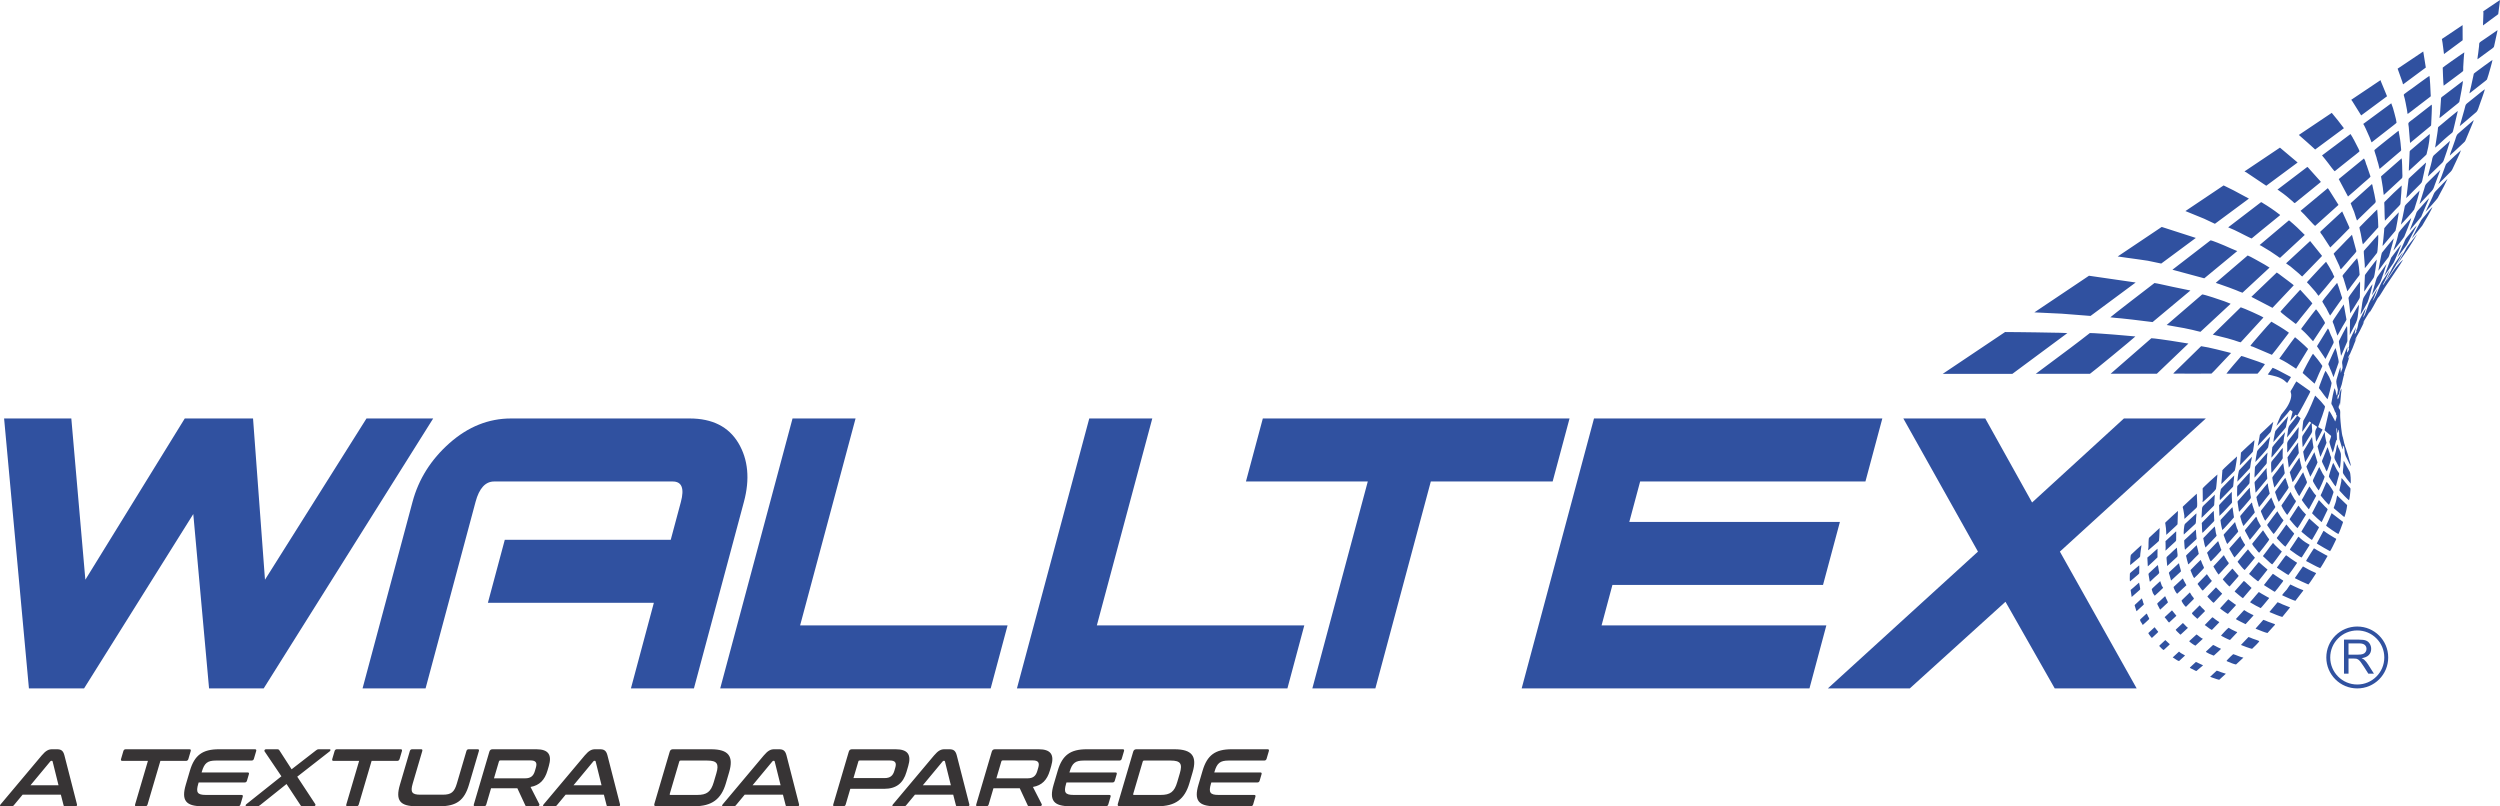 <?xml version="1.0" encoding="UTF-8"?>
<!DOCTYPE svg PUBLIC "-//W3C//DTD SVG 1.1//EN" "http://www.w3.org/Graphics/SVG/1.1/DTD/svg11.dtd">
<!-- Creator: CorelDRAW 2020 (64 Bit) -->
<svg xmlns="http://www.w3.org/2000/svg" xml:space="preserve" width="33.237mm" height="10.719mm" version="1.1" style="shape-rendering:geometricPrecision; text-rendering:geometricPrecision; image-rendering:optimizeQuality; fill-rule:evenodd; clip-rule:evenodd"
viewBox="0 0 5573.04 1797.28"
 xmlns:xlink="http://www.w3.org/1999/xlink"
 xmlns:xodm="http://www.corel.com/coreldraw/odm/2003">
 <defs>
  <style type="text/css">
   <![CDATA[
    .fil1 {fill:#373435;fill-rule:nonzero}
    .fil0 {fill:#3051A0;fill-rule:nonzero}
   ]]>
  </style>
 </defs>
 <g id="Camada_x0020_1">
  <g id="_1033977040">
   <path class="fil0" d="M965.64 932.86l-377.82 601.75 -121.77 0 -35.18 -388.69 -243.47 388.69 -122.92 0 -55.35 -601.75 149.85 0 31.31 359.41 221.58 -359.41 152.2 0 26.63 359.41 226.26 -359.41 148.68 0zm581.3 601.75l-140.48 0 51.12 -190.83 -369.96 0 37.66 -140.48 369.94 0 22.59 -84.29c8.17,-30.45 2.1,-45.67 -18.19,-45.67l-398.06 0c-19.52,0 -33.35,15.22 -41.45,45.47l-111.42 415.8 -140.48 0 111.45 -416c13.55,-50.54 41.06,-94.25 82.51,-130.92 41.38,-36.5 87.07,-54.83 137.02,-54.83l398.06 0c50.72,0 86.99,18.33 108.82,54.83 21.78,36.67 25.87,80.38 12.32,130.92l-111.47 416zm661.48 0l-602.93 0 161.24 -601.75 140.5 0 -123.61 461.28 462.45 0 -37.64 140.48zm661.48 0l-602.94 0 161.25 -601.75 140.48 0 -123.59 461.28 462.45 0 -37.64 140.48zm591.29 -461.28l-271.6 0 -123.61 461.28 -140.48 0 123.59 -461.28 -271.62 0 37.64 -140.48 683.73 0 -37.66 140.48zm697.28 0l-502.24 0 -24.16 90.16 469.48 0 -37.64 140.48 -469.48 0 -24.16 90.16 501.08 0 -37.64 140.48 -641.56 0 161.24 -601.75 642.75 0 -37.66 140.48zm604.62 461.28l-182.65 0 -109.79 -193.16 -213.32 193.16 -182.65 0 334.61 -304.97 -166.35 -296.79 182.65 0 104.34 187.31 204.73 -187.31 182.63 0 -325.37 296.79 171.16 304.97z"/>
   <path class="fil1" d="M116.13 1670.23c-7.63,0 -13.93,2.9 -23.12,13.78l-91.65 109.09c-1.96,2.36 -1.96,4.18 1.12,4.18l23.61 0c2.18,0 3.42,-0.54 4.86,-2.35l19.42 -23.42 85.31 0 5.99 23.42c0.37,1.81 1.12,2.35 3.49,2.35l23.06 0c2.9,0 3.97,-1.81 3.4,-4.18l-27.97 -109.09c-2.78,-10.88 -7.55,-13.78 -16.82,-13.78l-10.7 0zm-3.97 27.05c0.8,-0.91 1.46,-1.27 2.36,-1.27l1.09 0c0.91,0 1.36,0.37 1.63,1.27l13.2 53.17 -62.43 0 44.15 -53.17zm168.25 -27.05c-2.73,0 -4.56,1.27 -5.37,3.99l-5.23 17.79c-0.8,2.72 0.22,4.18 2.95,4.18l56.99 0 -28.59 97.1c-0.8,2.73 0.08,3.99 2.82,3.99l19.79 0c2.72,0 4.36,-1.26 5.16,-3.99l28.59 -97.1 56.99 0c2.73,0 4.61,-1.46 5.4,-4.18l5.25 -17.79c0.8,-2.72 -0.29,-3.99 -3,-3.99l-141.75 0zm207.82 0c-36.65,0 -54.66,13.06 -64.92,47.92l-9.19 31.22c-10.26,34.84 0.05,47.9 36.7,47.9l79.86 0c2.73,0 4.56,-1.26 5.35,-3.99l5.08 -17.24c0.8,-2.73 -0.27,-3.99 -3,-3.99l-79.31 0c-18.88,0 -22.49,-5.63 -16.87,-24.7l0.91 -3.09 102.55 0c2.72,0 4.36,-1.26 5.16,-3.99l4.23 -14.34c0.8,-2.72 -0.1,-3.99 -2.82,-3.99l-102.55 0 0.54 -1.81c5.6,-19.06 12.53,-24.7 31.41,-24.7l79.31 0c2.73,0 4.56,-1.26 5.35,-3.99l5.08 -17.24c0.8,-2.72 -0.27,-3.99 -3,-3.99l-79.86 0zm222.72 0c-2.9,0 -4.63,0.91 -6.56,2.53l-54.33 42.12 -27.18 -42.12c-0.97,-1.63 -2.15,-2.53 -5.06,-2.53l-24.87 0c-3.25,0 -4.18,3.09 -3.2,4.71l37.56 55.55 -77.99 62.07c-2.13,1.63 -2.85,4.71 0.23,4.71l23.59 0c3.09,0 4.58,-0.72 6.74,-2.53l58.85 -47.02 31 47.02c0.91,1.81 2.15,2.53 5.06,2.53l24.87 0c3.25,0 4.34,-3.09 3.2,-4.71l-40.26 -61.17 72.34 -56.46c2.11,-1.63 2.85,-4.71 -0.42,-4.71l-23.59 0zm40.29 0c-2.72,0 -4.54,1.27 -5.35,3.99l-5.23 17.79c-0.8,2.72 0.22,4.18 2.93,4.18l56.99 0 -28.59 97.1c-0.8,2.73 0.1,3.99 2.82,3.99l19.79 0c2.73,0 4.38,-1.26 5.18,-3.99l28.59 -97.1 56.99 0c2.72,0 4.59,-1.46 5.4,-4.18l5.23 -17.79c0.8,-2.72 -0.27,-3.99 -3,-3.99l-141.75 0zm167.71 0c-2.72,0 -4.54,1.27 -5.35,3.99l-22.12 75.15c-10.26,34.84 0.05,47.9 36.72,47.9l52.26 0c36.86,0 54.68,-13.06 64.94,-47.9l22.12 -75.15c0.8,-2.72 -0.1,-3.99 -2.82,-3.99l-19.79 0c-2.72,0 -4.38,1.27 -5.16,3.99l-21.33 72.42c-5.67,19.25 -12.59,24.87 -31.29,24.87l-50.27 0c-18.7,0 -22.49,-5.62 -16.82,-24.87l21.31 -72.42c0.8,-2.72 -0.08,-3.99 -2.82,-3.99l-19.6 0zm178.98 0c-3.64,0 -5.99,1.81 -7.06,5.45l-34.63 117.61c-0.8,2.73 0.29,3.99 3,3.99l19.6 0c2.73,0 4.38,-1.26 5.18,-3.99l10.63 -36.12 58.62 0 17.57 37.76c0.6,1.63 1.29,2.35 4.38,2.35l23.42 0c3.27,0 4.41,-3.27 3.69,-4.53l-19.7 -38.48c20.07,-3.45 31.64,-15.61 37.73,-36.3l3.05 -10.35c7.21,-24.51 -0.25,-37.39 -28.02,-37.39l-97.47 0zm14.35 27.05c0.44,-1.46 1.37,-2.18 3.02,-2.18l67.15 0c12.34,0 15.33,5.27 12.12,16.15l-2.25 7.63c-3.2,10.88 -9.29,16.15 -21.63,16.15l-69.52 0 11.1 -37.74zm214.36 -27.05c-7.63,0 -13.93,2.9 -23.12,13.78l-91.65 109.09c-1.98,2.36 -1.96,4.18 1.12,4.18l23.59 0c2.18,0 3.44,-0.54 4.88,-2.35l19.42 -23.42 85.31 0 5.99 23.42c0.37,1.81 1.12,2.35 3.49,2.35l23.04 0c2.92,0 3.99,-1.81 3.42,-4.18l-27.97 -109.09c-2.78,-10.88 -7.56,-13.78 -16.82,-13.78l-10.7 0zm-3.97 27.05c0.8,-0.91 1.46,-1.27 2.36,-1.27l1.09 0c0.91,0 1.34,0.37 1.63,1.27l13.2 53.17 -62.43 0 44.15 -53.17zm177.32 -27.05c-3.64,0 -5.99,1.81 -7.06,5.45l-34.19 116.17c-1.07,3.62 0.2,5.43 3.84,5.43l84.94 0c39.39,0 60.2,-15.78 70.61,-51.17l7.28 -24.7c10.41,-35.38 -1.09,-51.17 -40.48,-51.17l-84.94 0zm14.14 27.77c0.54,-1.81 1.48,-2.55 3.12,-2.55l59.54 0c21.41,0 26.46,6.91 20.15,28.32l-5.89 19.97c-6.3,21.41 -15.41,28.32 -36.82,28.32l-59.54 0c-1.64,0 -2.15,-0.74 -1.66,-2.36l21.09 -71.7zm211.66 -27.77c-7.63,0 -13.92,2.9 -23.12,13.78l-91.65 109.09c-1.96,2.36 -1.95,4.18 1.14,4.18l23.59 0c2.18,0 3.42,-0.54 4.86,-2.35l19.42 -23.42 85.31 0 6 23.42c0.37,1.81 1.12,2.35 3.47,2.35l23.06 0c2.9,0 3.97,-1.81 3.4,-4.18l-27.97 -109.09c-2.78,-10.88 -7.55,-13.78 -16.8,-13.78l-10.71 0zm-3.97 27.05c0.82,-0.91 1.48,-1.27 2.38,-1.27l1.09 0c0.91,0 1.34,0.37 1.61,1.27l13.21 53.17 -62.44 0 44.15 -53.17zm177.32 -27.05c-3.62,0 -5.99,1.81 -7.04,5.45l-34.63 117.61c-0.8,2.73 0.27,3.99 2.98,3.99l19.62 0c2.72,0 4.36,-1.26 5.16,-3.99l10.26 -34.84 75.14 0c27.78,0 42.82,-12.89 50.03,-37.39l3.96 -13.43c7.21,-24.51 -0.23,-37.39 -28.02,-37.39l-97.47 0zm14.32 27.23c0.47,-1.64 1.36,-2.18 3,-2.18l67.15 0c12.34,0 15.33,5.27 12.12,16.15l-2.03 6.89c-3.2,10.9 -9.31,16.16 -21.65,16.16l-69.52 0 10.92 -37.02zm191.89 -27.23c-7.63,0 -13.93,2.9 -23.12,13.78l-91.65 109.09c-1.98,2.36 -1.96,4.18 1.12,4.18l23.59 0c2.18,0 3.44,-0.54 4.88,-2.35l19.42 -23.42 85.31 0 5.99 23.42c0.37,1.81 1.12,2.35 3.49,2.35l23.04 0c2.92,0 3.99,-1.81 3.42,-4.18l-27.97 -109.09c-2.78,-10.88 -7.56,-13.78 -16.82,-13.78l-10.7 0zm-3.97 27.05c0.8,-0.91 1.46,-1.27 2.36,-1.27l1.09 0c0.91,0 1.34,0.37 1.63,1.27l13.2 53.17 -62.44 0 44.17 -53.17zm116.5 -27.05c-3.62,0 -5.99,1.81 -7.04,5.45l-34.63 117.61c-0.8,2.73 0.27,3.99 2.98,3.99l19.6 0c2.73,0 4.38,-1.26 5.18,-3.99l10.63 -36.12 58.62 0 17.57 37.76c0.6,1.63 1.31,2.35 4.39,2.35l23.41 0c3.27,0 4.41,-3.27 3.71,-4.53l-19.72 -38.48c20.07,-3.45 31.64,-15.61 37.73,-36.3l3.05 -10.35c7.21,-24.51 -0.25,-37.39 -28.02,-37.39l-97.47 0zm14.37 27.05c0.42,-1.46 1.36,-2.18 3,-2.18l67.15 0c12.34,0 15.33,5.27 12.12,16.15l-2.25 7.63c-3.2,10.88 -9.29,16.15 -21.63,16.15l-69.52 0 11.12 -37.74zm190.56 -27.05c-36.67,0 -54.68,13.06 -64.94,47.92l-9.19 31.22c-10.26,34.84 0.05,47.9 36.72,47.9l79.86 0c2.72,0 4.54,-1.26 5.35,-3.99l5.08 -17.24c0.79,-2.73 -0.29,-3.99 -3,-3.99l-79.33 0c-18.88,0 -22.49,-5.63 -16.87,-24.7l0.91 -3.09 102.55 0c2.73,0 4.38,-1.26 5.18,-3.99l4.21 -14.34c0.8,-2.72 -0.08,-3.99 -2.82,-3.99l-102.55 0 0.54 -1.81c5.62,-19.06 12.53,-24.7 31.41,-24.7l79.33 0c2.72,0 4.54,-1.26 5.35,-3.99l5.08 -17.24c0.79,-2.72 -0.29,-3.99 -3,-3.99l-79.86 0zm110.35 0c-3.62,0 -5.97,1.81 -7.04,5.45l-34.21 116.17c-1.07,3.62 0.22,5.43 3.84,5.43l84.96 0c39.39,0 60.18,-15.78 70.61,-51.17l7.26 -24.7c10.43,-35.38 -1.07,-51.17 -40.48,-51.17l-84.94 0zm14.15 27.77c0.54,-1.81 1.48,-2.55 3.12,-2.55l59.52 0c21.43,0 26.48,6.91 20.15,28.32l-5.87 19.97c-6.3,21.41 -15.41,28.32 -36.84,28.32l-59.52 0c-1.64,0 -2.15,-0.74 -1.68,-2.36l21.11 -71.7zm198.41 -27.77c-36.67,0 -54.68,13.06 -64.94,47.92l-9.19 31.22c-10.26,34.84 0.05,47.9 36.72,47.9l79.86 0c2.72,0 4.54,-1.26 5.35,-3.99l5.08 -17.24c0.79,-2.73 -0.29,-3.99 -3,-3.99l-79.33 0c-18.88,0 -22.49,-5.63 -16.87,-24.7l0.91 -3.09 102.55 0c2.73,0 4.38,-1.26 5.18,-3.99l4.21 -14.34c0.8,-2.72 -0.08,-3.99 -2.82,-3.99l-102.55 0 0.54 -1.81c5.62,-19.06 12.53,-24.7 31.41,-24.7l79.33 0c2.72,0 4.54,-1.26 5.35,-3.99l5.06 -17.24c0.8,-2.72 -0.27,-3.99 -2.98,-3.99l-79.86 0z"/>
   <path class="fil0" d="M4330.69 833.43l155.28 -0.03 122.69 -90.9c-10.38,-0.7 -23.19,-0.79 -34.21,-0.97 -12.02,-0.2 -23.88,-0.5 -35.95,-0.65 -12.22,-0.15 -24.4,-0.32 -36.64,-0.47 -10.3,-0.12 -21.36,-0.4 -32.11,-0.27l-139.07 93.29zm328.06 -91.03c-24.33,19.25 -63.26,48.26 -90.38,68.34l-30.28 22.59 120.89 -0.07c6.62,-4.39 95.34,-77.47 101.23,-83.25 -16.48,-1.29 -32.51,-3.1 -49.3,-4.31 -9.93,-0.7 -44,-3.44 -52.16,-3.3zm-123.71 -46.06l61.3 2.92 63.93 5 100.61 -74.53 -104.08 -15.07 -121.77 81.69zm267.79 -65.44c-9.79,7.34 -97.79,75.2 -98.46,76.43 6.76,1.09 16.5,1.58 24.01,2.35 8.13,0.84 16.05,1.69 24.03,2.62l46.18 5.65 84.31 -70.37 -40.19 -8.32c-6.34,-1.26 -36.07,-8.18 -39.87,-8.35zm75.62 134.93c-13.53,-2.03 -26.46,-4.36 -40.06,-6.41 -5.99,-0.91 -38.11,-5.58 -42.54,-5.45l-90.85 79.19 103.02 0 70.42 -67.34zm-157.62 -194.13l21.61 3.07 22.97 3.17 22.65 3.3 29.8 6.27 77.11 -57.13 -76.01 -24.51 -98.14 65.83zm494.49 326.25c0.18,2.13 0.03,5 0.92,6.91l2.58 -28.72c0.3,-2.85 1.36,-7.24 0.32,-9.41 -3.59,6.44 -3.66,16.16 -7.56,23.52 -1.44,-2.53 -1.48,-6.61 1.61,-11.54 0.35,0.54 0.57,0.96 0.64,1.56 1.22,-3.79 1.04,-7.08 2.38,-11.2 1.32,-4.07 2.82,-7.98 4.06,-12.17 1.17,-3.94 1.56,-7.55 2.53,-11.37 0.97,-3.84 1.74,-7.95 3.17,-11.85 0,0 -1.44,1.51 -0.79,-0.97l2.28 -7.65c1.48,-3.61 2.65,-7.09 3.79,-10.51l6.04 -19.08c0.1,-0.35 0.12,-0.35 0.1,-0.64 -0.02,-0.4 0,-0.32 -0.15,-0.6l-2.53 4.95c-0.72,-1.24 0.3,-3.39 1.16,-5.28 1.12,-2.46 2.38,-3.35 3.24,-5.87 1.37,-4.04 3.66,-7.96 5.27,-12.04 3.03,-7.71 5.9,-15.68 9.36,-23.36l-4.58 7.75c1.59,-6.44 7.44,-14.71 10.98,-22.07 1.76,-3.67 10.09,-20.07 10.5,-22.15l-3.84 5.8c2.52,-6.76 8.4,-14.62 12.39,-21.85 1.02,-1.84 3.1,-5.8 4.46,-7.33l-2.52 5.08c3.29,-2.62 16.25,-27.47 18.91,-32.41 1.19,-2.21 1.48,-1.96 3.2,-3.86 1.86,-2.01 12.22,-19.52 14.24,-22.6 4.98,-7.6 36.64,-54.13 39.91,-60.55 -9.84,8.72 -16.35,16.99 -21.85,24.93 -3.57,5.16 -12.53,18.73 -17.12,23.34 1.46,-3.47 7.9,-12.11 10.83,-16.48 3.79,-5.68 6.91,-10.83 10.08,-16.23 6.14,-10.51 12.09,-21.36 17.4,-31.54 -4.01,4.18 -10.88,14.65 -14.35,19.4 -5.4,7.38 -7.63,11.74 -10.95,18.29 -2.97,5.85 -5.82,11.49 -8.92,17.32 -2.8,5.25 -5.8,13.03 -10.66,18.31 -0.4,-1.56 2.72,-6.34 3.69,-8.28l8.12 -17.02c1.11,-2.46 2.31,-5.97 3.59,-8.22 -2.15,2.38 -4.58,6.51 -6.25,9.07 -6.66,10.18 -12.11,16.62 -15.91,26.39 -2.08,5.3 -10.61,27.52 -16.23,33.32 2.73,-4.86 9.1,-23.99 11.02,-27.3 -2.92,3.14 -8.2,13.15 -10.45,16.8 -8.94,14.47 -9.49,18.29 -14.29,31.34 -1.53,4.16 -3.29,11.67 -7.51,15.81 0.69,-1.09 6.46,-19.67 6.29,-20.36 -3.91,4.75 -11.42,20.84 -14.19,26.31 -4.28,8.45 -2.11,15.39 -7.58,24.01 2,-1.46 0.49,1.95 0.18,2.53 -0.72,1.37 -2.03,3.59 -3.24,5.03 -0.2,-2.26 2.16,-12.98 2.97,-15.8 -2.5,4.14 -13.85,27.21 -14.6,30.77 -1.07,4.93 0.75,11.07 -2.7,16.48l2.01 -1.32c-0.67,1.81 -0.03,2.95 -1.02,4.95 -0.79,1.56 -2.16,4.09 -3.42,5.77 -0.77,-2.95 0.79,-8.89 0.62,-12.32 -5.15,9.61 -8.4,21.31 -11.32,30.5 -2.16,6.81 2.78,12.88 -0.99,20.02 -1.59,2.98 -1.36,5.05 -2.68,7.61 0.54,-1.74 -0.27,-4.9 -0.3,-6.66l-0.34 -6.67c-1.29,2.18 -2.35,6.25 -3,8.57 -0.82,2.87 -1.83,5.72 -2.57,8.48 -2.3,8.57 -4.71,12.59 -3.19,19.9l3.12 13.78c-0.15,1.37 -0.39,2.73 -0.64,4.09 -0.47,2.45 -0.35,5.87 -1.53,8.4 -1.56,-1.17 -1.68,-6.42 -2.55,-8.35 -0.34,-0.75 -0.29,-1.32 -0.42,-2.15 -0.13,-0.82 -0.54,-1.22 -0.77,-2l-1.21 -4.01c-2.16,3.5 -6.99,28.71 -7.43,33.32 -0.23,2.46 1.51,4.26 2.52,6.14 1.43,2.65 2.4,5.3 3.66,8.01l1.39 4.07c1.02,2.08 2.67,3.52 3.02,5.94 0.1,0.62 -0.17,1.88 0.05,2.33 0.69,1.46 0.22,0.15 0.91,0.3 1.71,0.35 -2.15,12.71 -2.8,13.93 -1.58,-0.79 -1.02,-1.63 -1.59,-2.9 -1.51,-3.34 -5.27,-8.53 -6.42,-11.55 -0.57,-1.46 -4.41,-7.75 -5.87,-8.67 -1.12,1.89 -1.36,5.01 -1.74,6.82l-7.53 32.75c-0.89,3.69 -1.24,3.19 1.39,5.42 1.78,1.49 3.29,2.8 4.96,4.23 1.61,1.37 3.15,2.67 4.81,4.09 2.3,1.96 3.37,1.53 2.16,5.13 -0.8,2.36 -1.48,4.49 -2.26,6.82 -0.32,1.02 -1.04,2.68 -1.01,3.47 0.18,2.85 5.65,20.26 6.49,21.53 0.6,0.94 0.57,1.69 1.02,2.58 1.58,-3.3 4.93,-17.49 6.2,-21.95 0.37,-1.27 0.72,-2.4 1.07,-3.67 1.56,-5.65 2.4,1.93 1.78,-9.93 -0.12,-2.25 -0.13,-4.29 -0.23,-6.46 -0.15,-3.35 -1.54,-9.78 -0.25,-13.28l0.45 0.7c1.21,2.88 -0.17,8.58 2.33,10.68 1.07,-2.52 0.2,-4.86 1.41,-7.23 1.12,1.44 0.97,3.42 1.32,5.33l0.42 11.77c-0.22,2.3 0.55,6.27 1.56,8.25l4.01 13.45c0.25,0.97 0.89,1.48 1.22,2.4 0.35,0.96 0.3,1.93 1.07,2.67 0.72,-3 -0.44,-5.52 0.2,-8.53 5.23,3.84 2.68,15.54 5.4,20.78 0.57,1.09 0.65,1.58 0.99,2.9l8.05 16.48c1.16,1.74 1.66,3.99 3.35,5.4 -0.25,-3.14 -1.39,-5.68 -1.88,-8.67 -0.13,-0.82 -0.55,-1.22 -0.75,-2.01l-4.19 -14.92c-1.53,-3.55 -4.21,-14.57 -5.55,-16.68 -0.89,-1.36 -0.55,-2.77 -1.17,-4.16 -0.75,-1.71 -0.72,-2.63 -1.36,-4.28l-1.98 -8.65c-0.08,-0.91 -0.35,-1.22 -0.54,-2.11 -0.2,-0.91 -0.02,-1.16 -0.45,-2.13 -2.88,-6.24 -5.38,-36.03 -5.9,-44.82 -0.1,-1.58 -0.08,-3.12 -0.13,-4.76 -0.12,-4.21 1.04,-10.35 -1.54,-13.45 -2.78,-3.35 -1.98,-4.51 -1.02,-9.04 0.39,-1.81 0.45,-3.35 1.16,-5.18zm-306.18 -241.6l-79.16 68.13c10.85,2.25 26.58,4.53 38.9,6.93 6.42,1.26 12.36,2.6 18.56,3.94 6.14,1.34 11.65,3.22 17.82,4.34l66.89 -62.06c0.65,-0.92 -1.06,-1.11 -2.58,-1.73l-11.12 -4.33c-7.19,-2.68 -45.1,-15.46 -49.31,-15.22zm18.53 -120.53l-84.86 65.43 71.01 19.17 73.51 -60.73c-4.49,-1.46 -22.79,-9.86 -28.82,-12.41 -3.59,-1.49 -27.77,-11.74 -30.84,-11.45zm-55.94 -65.34l41.63 17.02 24.16 11.37 75.79 -56.15 -34.09 -18.34 -22.3 -11.05 -85.2 57.16zm138.84 99.03l-71.03 60.82c0.79,0.87 5.82,2.25 7.46,2.8l22.77 8.07c5.06,1.84 9.86,3.74 14.74,5.62 2.55,0.97 12.58,5.47 14.45,5.73l60.36 -56c-3.97,-2.2 -7.36,-4.83 -11.52,-7.06 -4.66,-2.46 -32.86,-18.91 -37.24,-19.97zm-37.07 217.37c-14.35,-3.54 -50.39,-13.15 -66.75,-15.17l-62.07 60.72c0.8,0.87 7.29,0.42 9.56,0.42 23.46,-0.02 53.32,0.4 75.62,-0.08 3.34,-2.82 8.05,-8.12 10.92,-11.13l32.73 -34.74zm67.04 -336.34l-73.44 56.24c9.22,3.74 18.58,8.01 26.54,12.22 3.03,1.61 23.84,12.26 25.75,12.61 12.11,-10.24 25.25,-20.78 37.81,-31.04l23.32 -18.96c4.02,-3.19 2.55,-1.96 -2.58,-6.19 -6.44,-5.27 -23.41,-16.77 -32.26,-21.88 -1.53,-0.87 -3.32,-2.43 -5.15,-3zm5.15 257.26c-3.84,-3.09 -44.74,-21.33 -50.6,-22.77l-62.29 60.95 32.19 8.05c5.13,1.43 9.98,2.9 15.01,4.38 4.34,1.26 10.33,3.91 15.04,4.66l50.65 -55.27zm-42.27 -325.68l4.16 2.18 44.38 29.78 69.92 -51.8 -39.4 -33.18 -79.06 53.02zm98.91 109.22l-65.18 54.93c2.4,0.69 4.36,2.23 6.3,3.34 12.27,6.99 22.85,13.87 33.69,21.53 1.12,0.79 4.02,3.27 5.53,3.71l55.15 -51.14 -16.83 -16.55c-3.15,-2.67 -5.89,-5.37 -8.9,-8.08 -1.61,-1.46 -3.05,-2.58 -4.66,-3.96 -0.97,-0.84 -3.64,-3.72 -5.1,-3.77zm22.28 -190.51c7.36,6.04 31.77,28.24 33.7,29.98l2.65 2.5 64.12 -47.49c-6.17,-8.55 -20.89,-27.06 -27.1,-34.22l-73.37 49.23zm18.93 71.25l-66.67 50.65c2.05,0.79 3.72,2.36 5.38,3.5 10.36,7.11 19.7,14.84 28.57,22.74 1.01,0.91 3.05,3.62 4.91,3.72l56.79 -46.08c1.73,-1.61 0.96,-0.74 0.89,-1.41 -0.03,-0.29 -1.02,-1.39 -1.37,-1.78l-25.07 -27.97c-1.04,-1.11 -2.11,-2.62 -3.44,-3.39zm-30.23 263.87c-1.66,-1.95 -24.78,-18.85 -28.1,-21.4 -3,-2.3 -6.44,-5.15 -9.83,-7.03l-56.32 53.92c0.1,0.74 -0.03,0.13 0.34,0.62l46.46 24.2 47.45 -50.32zm75.86 -216.5l-60.75 50.52 8.43 8.32c3.09,2.97 22.35,24.93 24.01,25.37l52.15 -46.88 -21.23 -33.7c-0.91,-1.29 -1.88,-2.41 -2.62,-3.62zm50.65 -120.64l-63.53 47.65 7.24 8.84c2.15,3.09 4.66,5.8 6.89,8.85 1.37,1.93 12.81,17.35 14.15,17.61 11.7,-9.61 24.08,-19.2 36.07,-28.84 5.47,-4.36 13.56,-10.38 18.33,-14.6 1.93,-1.71 -0.37,-3.37 -1.16,-6.34l-5.1 -9.94c-2.36,-3.94 -4.56,-9.76 -7.23,-13.53 -0.54,-0.77 -0.55,-1.27 -0.99,-2.11l-4.68 -7.58zm1.59 -76.34l0.84 1.12 1.68 2.23 19.63 31.49 57.66 -42.72 -2 -4.86 -11.54 -27.95 -0.99 -3.1 -65.29 43.8zm-178.07 494.59c-4.48,3.99 -46.7,52.68 -46.6,53.37 0.15,1.31 3.87,1.93 5.7,2.62l42.07 17.92c11.08,-13.23 24.4,-31.77 35.8,-46.26 2.92,-3.71 2.23,-3.1 -0.25,-4.75 -5.82,-3.81 -11.23,-8.05 -17.81,-11.72 -6.41,-3.61 -12.56,-7.53 -18.91,-11.18zm267.29 -486.78l-62.59 46.09c1.96,1.37 9.31,18.66 10.04,20.22 3.22,6.76 6.07,13.68 8.52,20.69 0.74,-0.34 0.32,-0.1 1.26,-0.69l36.25 -28.3c2.8,-2.2 17.59,-13.41 18.26,-14.59 0.29,-0.52 -1.37,-7.91 -1.54,-9.02l-3.39 -13.11c-1.17,-2.87 -2.73,-11.23 -3.79,-12.96l-3.02 -8.33zm-180.87 307.05l-53.67 49.7c2.97,2.5 6.71,4.58 9.84,6.98l17.54 14.71c1.43,1.19 2.93,2.52 4.18,3.77 1.16,1.16 2.77,3.1 4.43,3.87 14.03,-14.1 27.63,-28.89 42.19,-43.56 2.93,-2.97 2.1,-2.03 0.35,-4.54l-24.85 -30.92zm120.01 -184.07l-56.22 45.98 20.64 38.85c5.37,-4.26 27.4,-23.93 34.04,-29.76 3.39,-2.97 15.96,-13.15 16.08,-14.87l-8.27 -24.31c-1.73,-2.87 -2.53,-8.57 -4.21,-12.02l-2.06 -3.86zm-108.8 528.6l-8.53 20.49c-4.16,9.71 -9.74,22.15 -16,32.38 -1.51,2.48 -2.1,3.1 -2.21,5.1 -0.22,3.81 -2.72,21.13 -1.93,22.64l15.66 -22.82c1.29,0.42 2.23,1.24 3.22,1.86 1.56,0.97 0.6,1.37 -0.89,3.62 -2,2.97 -3.86,5.9 -5.8,8.8 -3.89,5.82 -7.56,11.49 -11.44,17.32 -2.36,3.59 -0.23,18.24 -0.15,22.57 0.02,0.92 0.39,2.13 0.3,2.97 3.42,-4.14 6.61,-10.41 9.47,-14.86 3.27,-5.05 6.39,-10.01 9.42,-15.01 3.34,-5.48 2.03,-6.94 1.86,-12.07 -0.12,-3.72 -0.32,-7.68 -0.67,-11.15 1.63,0.4 8.84,5.72 10.75,6.84 2.25,1.32 1.29,1.24 -1.07,6 -3.22,6.49 -1.68,11.9 -1.07,17.34 0.4,3.54 0.45,7.34 1.34,10.73 4.14,-6.49 8.92,-17.04 12.91,-24.35 1.01,-1.84 1.89,-2.52 0.29,-3.39l-6.81 -3.71c-1.79,-0.94 -2.31,-0.79 -1.54,-2.67 2.6,-6.27 16.06,-42.52 14.74,-44.79l-4.11 -4.93c-2.43,-3.25 -5.45,-6.44 -8.47,-9.61 -2.92,-3.07 -6.04,-6.34 -9.27,-9.32zm254.6 -712.59c-3.86,2.1 -31.57,22.7 -37.26,26.83 -4.48,3.25 -15.51,10.75 -18.8,13.6 -1.68,1.46 -0.86,3.4 -0.34,4.78 1.83,4.91 5.42,24.8 6.49,30.55 0.32,1.71 0.34,2.92 0.67,4.54 0.29,1.37 0.07,3.35 1.01,4.41 2.98,-1.78 14.22,-10.78 17.59,-13.35l30.79 -23.58c2.4,-1.81 2.9,-1.89 2.98,-3.24 0.08,-1.48 -0.25,-3.09 -0.3,-4.49 -0.12,-3.59 -1.51,-37.78 -2.83,-40.06zm-288.1 476.75c-1.21,1.21 -43.44,47.45 -43.83,48.59 -0.52,1.56 25.32,20.72 30.27,24.6 1.21,0.94 2.6,2.23 4.11,2.95 3.66,-3.91 7.18,-9 10.4,-13.03 2.65,-3.32 26.17,-31.96 26.31,-32.73 0.15,-0.87 -20.22,-22.95 -23.96,-27.05 -1.14,-1.24 -1.88,-2.31 -3.29,-3.34zm219.3 -354.57c-3.57,2.65 -51.8,40.86 -53.56,42.96 -1.11,1.32 4.07,13.98 4.58,16.83 0.99,5.6 4.26,13.46 5.15,19.17l1.66 6.29 42.52 -36.29c3.59,-3.05 5.8,-4.31 5.6,-6.3 -0.96,-9.84 -1.61,-20.69 -3.52,-29.96 -0.29,-1.34 -0.67,-2.87 -0.79,-4.31 -0.1,-1.51 -0.49,-2.63 -0.7,-4.16 -0.2,-1.46 -0.35,-2.98 -0.94,-4.23zm-1.96 -138.35l10.53 29.49 1.07 3.99 0.65 1.46 50.57 -37.48 -5.6 -35.11 -0.15 -0.64 -57.08 38.28zm-123.61 318.2l-48.58 44.99c-1.39,1.69 2.98,6.25 3.77,7.41 0.79,1.14 1.63,2.1 2.26,3.35l15.98 24.63c2.3,-2.11 41.99,-41.5 42.76,-42.89 0.62,-1.11 -2.28,-6.37 -2.73,-7.76l-13.46 -29.73zm-100.29 455.46c4.16,-5.5 24.98,-44.53 27.03,-49.03 2.9,-6.32 3.27,-4.61 -2.25,-8.74l-26.61 -18.75c-2.77,3.66 -5.53,9.46 -7.81,13.3 -1.27,2.13 -2.57,4.36 -3.94,6.52 -1.51,2.36 -1.37,3.19 -0.54,5.4 3.15,8.35 -2.4,23.22 -10.43,34.66 -4.95,7.03 -6.46,8.38 -11.2,14.57 -1.51,1.96 -10.33,23.61 -10.56,24.63 5.21,-4.91 11.32,-12.74 15.88,-17.91 5.4,-6.1 10.7,-11.89 14.6,-17.56 1.26,0.65 5.5,3.37 5.57,4.16l-5.5 21.26 12.12 -14.77 3.64 2.25zm299.7 -693.51c-11.47,9.19 -23.73,18.6 -35.45,27.72 -20.19,15.73 -16.62,10.51 -15.54,22.33l2.92 35.43 41.89 -34.66c4.75,-3.94 5.13,-3.5 5.13,-6.34 0,-7.24 2.73,-43.38 1.06,-44.48zm-304.58 518.52c-2.28,2.36 -15.49,20.89 -18.23,24.68l-13.45 18.49c-3.09,4.23 -4.02,4.39 -1.96,5.37 10.51,4.95 22.59,12.58 31.62,18.68 1.29,0.87 2.8,2.23 4.54,2.92l24.77 -40.68c2.28,-3.66 2.43,-2.8 0.49,-4.81 -4.21,-4.34 -8.72,-8.38 -13.35,-12.49 -2.3,-2.05 -4.46,-4.12 -6.94,-6.14 -1.21,-0.99 -2.52,-2.01 -3.72,-2.98 -1.22,-0.97 -2.38,-2.31 -3.77,-3.03zm171.53 -341.49l-47.47 42.74 3.77 9.61c1.34,3.17 2.83,6.24 3.92,9.44l4.63 14.55c0.29,0.92 0.75,1.37 0.94,2.31 0.2,0.99 0.03,1.95 0.96,2.57 9.88,-9.36 19.5,-18.88 29.04,-28.25 14.57,-14.29 13.46,-9.94 11.28,-21.53 -0.54,-2.82 -1.04,-5.15 -1.46,-7.9l-3.5 -15.74c-0.29,-1.36 -1.27,-7.26 -2.11,-7.8zm-102.3 173.26c-4.16,3.84 -20.89,22.1 -25.86,27.4l-15.64 16.85c-2.16,2.36 0,2.4 2.75,5.43l14.17 16.05c0.97,1.16 1.98,2.23 2.7,3.37 0.77,1.19 1.43,2.05 2.33,3.32l1.95 2.52c0.52,0.59 0.08,0.4 0.97,0.87 10.19,-11.33 22.17,-26.59 32.24,-38.62 4.39,-5.21 2.77,-3.2 0.27,-8.75 -0.65,-1.44 -0.15,-1.54 -1.44,-3.67l-5.95 -10.76c-0.64,-1.46 -1.48,-2.21 -1.95,-3.47l-6.54 -10.53zm-188.89 210.01c-4.34,4.71 -31.74,36.69 -33.3,39.5l69.37 -0.05c4.75,-4.53 11.15,-14.02 15.07,-18.95 2.28,-2.87 1.63,-2.28 -5,-4.78 -2.9,-1.09 -5.68,-2.25 -8.75,-3.32l-27.36 -9.36c-3.12,-0.97 -6.44,-2.36 -10.03,-3.05zm357.42 -440.63l-43.98 38.52c-2.18,1.91 -2.05,1.64 -1.89,2.8 1.51,10.7 3.91,21.18 4.85,32.38l1.16 8.12 40.34 -37.39c2.01,-1.88 1.01,-9.51 1.02,-11.5 0.02,-3.03 -0.57,-31.15 -1.49,-32.91zm136.45 -172.35l-42.07 32.06c-3.3,2.52 -6.46,4.33 -6.51,6.1l-2.43 35.56c-0.2,2.01 -1.46,7.63 -0.77,8.85l40.16 -32.38c4.12,-3.27 3.57,-3.1 4.07,-5.5 1.12,-5.27 8.23,-41.78 7.55,-44.7zm-247.2 342.81c-2.67,2.16 -22.2,22.7 -26.01,26.64 -4.41,4.54 -8.79,9.05 -13.21,13.6 -3.05,3.14 -1.04,2.65 -0.45,4.41 0.52,1.59 0.91,2.25 1.71,3.55 0.74,1.21 0.92,2.38 1.61,3.61l8.4 17.89c0.65,1.71 1.68,6.37 3.29,7.28 7.85,-8.27 15.07,-17.19 22.32,-25.5 3.71,-4.26 12.78,-13.31 12.09,-15.28l-9.74 -36.2zm-80.13 166.07c-6.62,8.01 -12.94,16.47 -18.88,24.4l-13.4 17.89c-1.88,2.52 0.15,2.65 1.39,3.89 3.86,3.84 9.29,8.35 12.48,12.26l8.69 9.51c0.96,0.96 1.86,2.45 3.12,3.19l26.49 -40.09c0.55,-1.14 -2.65,-6.42 -3.37,-7.34 -0.54,-0.69 -0.6,-0.87 -0.99,-1.73 -0.74,-1.74 -13.48,-20.51 -15.53,-21.97zm330.59 -572.63c-0.17,0.07 -0.27,0.18 -0.47,0.22l-7.83 5.25c-5.65,3.96 -39.12,27.2 -39.86,28.49 -0.08,0.13 1.27,39.22 2.1,40.29 10.11,-7.63 20.41,-15.22 30.62,-22.87 2.48,-1.86 5.1,-3.81 7.6,-5.67 7.73,-5.77 4.76,-3.59 5.4,-13.2 0.13,-2.23 1.71,-30.92 2.45,-32.51zm-77.23 181.96c-13.43,11.05 -26.34,22.5 -39.54,33.64 -3.67,3.09 -5.06,3.72 -5.1,5.89l-1.14 25.64c-0.07,2.92 -0.35,5.68 -0.47,8.67l-0.22 8.3c5.4,-4.48 29.36,-27.16 37.06,-34.27 3.2,-2.95 2.36,-2.85 2.97,-5.1 2.78,-10.48 3.77,-16.18 5.3,-26.31 0.44,-2.87 0.74,-5.7 0.87,-8.42 0.12,-2.57 0.86,-5.89 0.27,-8.03zm27.16 -211.84l1.51 8.57 1.63 12.54 1.59 12.51 41.52 -30.77 0.08 -2.46 -0.12 -31.37 -46.21 30.99zm-144.15 380.02c-4.41,3.76 -9.36,9.26 -13.28,13.16 -2.98,2.97 -25.97,25.67 -26.41,26.63 -0.17,0.37 1.29,7.01 1.51,7.66 1.76,5.15 5.11,28.69 6.3,30.27 4.04,-3.99 7.76,-8.52 11.4,-12.56l22.79 -25.2c0.3,-0.72 0.07,-3.14 -0.02,-4.02 -0.15,-1.46 -0.1,-2.72 -0.12,-4.18 -0.15,-11.42 -1.56,-20.96 -2.18,-31.76zm179.19 -219.35c-11.28,8.7 -27.1,22.38 -38.93,32.18 -4.01,3.32 -4.68,3.22 -4.81,5.7 -0.35,6.96 -2.57,18.48 -3.62,26.04l-2.72 17.59c10.24,-8.58 19,-17.69 29.65,-26.51 9.93,-8.22 9,-6.35 10.43,-11.2 0.94,-3.17 1.41,-5.89 2.21,-8.92l7.71 -32.63c0.23,-1.07 0.6,-1.59 0.08,-2.25zm-268.72 383.14c-3.25,3.35 -16.01,19.58 -19.77,24.25 -2.28,2.83 -13.65,15.88 -13.01,17.56l6.93 11.74c0.39,0.64 0.79,1.01 1.22,1.64l7.13 13.97c0.37,0.64 0.64,1.07 0.99,1.73l1.02 1.81c2.87,-3.3 5.7,-8.08 8.07,-11.52l18.16 -25.72c1.44,-2.03 0.03,-4.48 -0.67,-6.07l-7.04 -22.08c-1.43,-2.18 -1.44,-5.94 -3.02,-7.29zm-53.57 157.85c-2.57,2.3 -23.58,41.7 -23.14,42.81l26.63 23.89c1.78,-3 7.14,-16.31 8.94,-20.41 1.49,-3.42 3.02,-6.84 4.63,-10.28 0.84,-1.79 1.54,-3.44 2.36,-5.15 1.12,-2.35 1.88,-3.3 0.82,-4.73 -3.29,-4.43 -6.15,-8.94 -9.74,-13.35 -1.09,-1.32 -10.53,-12.69 -10.5,-12.79zm197.67 -375.14c-12.39,11.18 -23.96,22.37 -34.99,33.54 -2.88,2.92 -4.04,3.55 -3.87,5.48 0.22,2.58 0.27,5.21 0.39,7.93 0.07,1.36 0.5,30.53 1.16,31.59 8.13,-8.22 15.91,-16.83 23.83,-25.13 12.63,-13.23 10.14,-8.18 11.28,-20.37 0.54,-5.6 0.92,-10.87 1.31,-16.48l0.91 -16.55zm185.16 -214.47c-4.95,3.49 -11,8.62 -15.63,12.31 -5.2,4.16 -10.46,8.37 -15.61,12.53 -7.7,6.24 -11.1,8.15 -11.94,11.94 -0.67,3.02 -1.39,6.12 -2.35,9.19l-10.26 36.25c3.14,-2.26 25.42,-21.51 30.03,-25.45 2.38,-2.05 4.96,-4.14 7.23,-6.15 2.9,-2.57 5.67,-11.97 6.46,-14.4 1.19,-3.72 12.51,-33.87 12.07,-36.2zm17.22 -65.51c-6.09,3.92 -29.56,21.68 -37.96,27.75 -4.06,2.95 -3.66,2.82 -4.07,5.06l-5.48 25.2c-0.67,2.78 -1.34,5.67 -1.96,8.47 -0.39,1.76 -2.1,7.09 -1.61,8.13l35.85 -28.14c3.66,-2.85 2.98,-2.75 3.64,-4.91 0.89,-2.95 1.78,-5.78 2.78,-8.6 0.67,-1.88 9.05,-31.22 8.82,-32.97zm-301.73 442.09c-9.31,10.01 -21.36,25.29 -30.65,36.22 -3.24,3.79 -1.48,4.29 0.07,8.27l7.71 25.47c0.35,1.16 0.37,2.77 1.02,3.81 3.07,-3.45 5.82,-7.8 8.5,-11.37l17.46 -23.12c1.96,-2.55 1.46,-2.98 1.29,-4.54 -0.65,-6.24 -0.91,-13.9 -2.13,-19.75 -0.55,-2.62 -0.96,-5.01 -1.29,-7.58l-1.98 -7.39zm153.41 -213.13l-35.88 33.25c-3.24,2.97 -2.78,2.95 -3,5 -0.52,4.51 -4.01,37.48 -5.11,40.88 4.14,-3.52 8.85,-8.75 12.58,-12.46 4.21,-4.19 8.35,-8.4 12.56,-12.58 12.26,-12.16 9.07,-8.2 12.04,-20.24 1.43,-5.77 2.48,-11.28 3.69,-17 0.57,-2.77 1.12,-5.55 1.71,-8.37 0.42,-2.05 1.86,-7.29 1.43,-8.48zm159.69 -295.04c-1.07,0.45 -0.22,-0.03 -1.88,0.96l-26.21 18.08c-15.17,10.45 -12.27,7.03 -13.23,16.68 -0.49,4.91 -1.02,9.49 -1.73,14.52 -0.32,2.38 -2.11,13.3 -1.66,14.52 8.42,-6.35 17.47,-12.84 26.21,-19.27 12.41,-9.14 9.54,-5.45 12.21,-16.48l6.29 -29.01zm-378.23 664.85l-23.37 37.88c-1.69,2.75 -0.23,2.48 0.54,4.02 0.52,1.02 1.39,2.2 2.18,3.19 0.84,1.07 1.31,2.08 2.1,3.22l9.94 14.6c0.42,0.77 0.44,1.04 0.99,1.73l2.23 3.27 17.99 -35.56c2,-3.76 -7.01,-18.71 -8.35,-23.49 -0.87,-3.1 -2.08,-6.22 -4.24,-8.85zm272.32 -418.25l-35.87 32.01c-3.76,3.4 -4.31,10.55 -4.93,13.53 -2.18,10.55 -7.09,24.58 -8.72,34.11 8.97,-7.96 17.71,-17.05 26.14,-25.15 5.75,-5.52 7.5,-6.46 9.21,-11.03 5.43,-14.57 9.88,-29.41 14.17,-43.46zm-160.21 209.18c-2.9,2.77 -17.51,19.75 -21.33,24.04 -3.19,3.59 -7.98,8.57 -10.58,12.01 -1.02,1.34 1.96,27 1.95,30.77l0.13 7.85c2.63,-2.5 6.84,-8.42 9.09,-11.25 5.32,-6.77 13.5,-16.55 18.09,-22.8 1.81,-2.46 3.34,-35.92 2.65,-40.61zm-143.26 699.19c-3.49,4.66 -11.67,18.34 -15.46,24.41 -2.85,4.56 -2.58,3.72 1.59,5.73 4.73,2.26 8.84,4.9 13.6,7.21 4.41,2.15 9.29,5.08 14.3,6.84 2.3,-2.57 12.58,-20.42 14.57,-24.04 2.38,-4.31 2.93,-2.62 -2.43,-5.4l-19.7 -11c-1.89,-1.07 -4.19,-2.97 -6.47,-3.76zm356.19 -954.64l-35.3 30.62c-3.67,3.24 -5.05,10.76 -6.14,13.82 -2.1,5.84 -4.01,11.55 -6.12,17.39 -1.96,5.47 -4.93,12.41 -5.8,17.32 9.24,-8.15 18.23,-16.87 27.08,-25.08 6.61,-6.14 6.64,-5.63 8.72,-10.65l10.9 -26.16c1.07,-2.78 6.86,-15.85 6.66,-17.25zm-334.83 915.54l-14.97 28.09c0.1,0.35 2.4,1.73 3,2.1 8.67,5.25 17.24,10.33 26.56,15.33 2.3,-2.58 10.18,-19.28 12.29,-23.69 2.26,-4.78 2.03,-3.54 -1.93,-5.8 -4.56,-2.62 -8.6,-5.2 -12.86,-7.88 -1.98,-1.26 -4.18,-2.72 -6.02,-4.01 -1.78,-1.24 -3.92,-3.29 -6.07,-4.12zm-56.05 13.05c-3.52,5.38 -7.11,10.9 -10.83,16.38 -1.96,2.88 -3.74,5.57 -5.65,8.37 -3.44,5 -3.1,3.84 0.07,6.3 2.65,2.06 20.49,15.07 23.79,15.43l15.53 -24.36c3.27,-5.05 2.65,-3.59 -1.12,-5.92 -4.21,-2.62 -8.42,-4.91 -11.79,-7.73 -1.84,-1.54 -3.32,-2.72 -5.06,-4.19 -1.63,-1.36 -2.95,-3.25 -4.93,-4.28zm223.83 -723.13c-3.64,3.4 -31.66,33.79 -32.26,35.45l-0.6 7.91c-0.39,5.18 -0.79,10.41 -1.43,15.76 -0.32,2.67 -0.6,5.33 -0.91,8.03 -0.17,1.59 -1.19,7.24 -0.65,7.96l28.57 -34.02c1.22,-3.24 7.75,-40.29 7.28,-41.1zm-122.67 205.44l-21.61 32.26c-4.83,7.41 -3.05,6.09 -0.74,12.41l8.27 24.93c4.11,-6.67 7.03,-13.38 11.27,-20.22 1.06,-1.69 8.87,-14.45 8.9,-15.58l-6.09 -33.8zm311.07 -653.6l0.27 4.09 -0.96 27.62 33.92 -25.1c0.1,-0.69 0.2,-1.48 0.37,-2.38l3.03 -23.69 0.62 -5.52 -37.26 24.98zm-439.63 1212.68c-3.07,3.19 -14.22,19.01 -18.09,24.26 -1.29,1.78 -2.65,2.97 -2.16,3.72 0.23,0.35 2.18,1.44 2.73,1.81l16.72 10.82c1.37,0.89 4.31,2.85 6.15,3.44 3.96,-4.59 13.26,-18.28 17.24,-24.08 2.58,-3.77 2.53,-2.85 -1.36,-5.23 -3.94,-2.43 -7.41,-4.81 -10.9,-7.31 -3.49,-2.5 -6.72,-5.2 -10.33,-7.43zm37.66 24.95c-5.53,7.06 -10.9,15.83 -16.1,23.14 -1.07,1.48 -2.45,2.63 -1.41,3.4 1.93,1.44 26.79,12.89 29.59,13.8 3.49,-3.69 12.29,-17.66 15.73,-22.77 2.21,-3.3 2.2,-2.31 -2.85,-4.64 -4.38,-2.03 -8.94,-4.04 -12.83,-6.17l-12.14 -6.76zm-67 -52.16c-4.69,5.4 -8.84,11.49 -12.96,16.87 -2.08,2.7 -4.19,5.48 -6.27,8.2 -3.87,5.06 -3.45,3.67 -0.84,6.27l13.28 12.34c1.41,1.09 3.42,3.24 5.33,3.92 4.21,-4.63 14.32,-18.83 18.66,-24.82 3.59,-4.95 3.09,-3.5 0.15,-6l-13.06 -12.42c-0.94,-1.04 -2.87,-3.86 -4.29,-4.36zm326.97 -785.74c-7.86,7.39 -15.69,16.16 -22.92,23.66 -3.37,3.5 -9.78,8.92 -10.14,11.5 -0.37,2.67 -1.07,5.47 -1.58,8.13 -2,10.73 -4.34,21.85 -7.16,32.81 1.68,-1.36 28.77,-31.05 29.71,-33.72 2.33,-6.52 11.69,-36.97 12.09,-42.39zm-209.81 401.83c-1.89,2.82 -15.02,37.11 -14.71,38.28 0.29,1.06 1.66,2.28 2.25,3.17 0.75,1.16 1.59,2.03 2.38,3.1 2.45,3.35 12.17,16.77 14.65,18.9 1.37,-2.62 9.52,-34.68 9.09,-36.2 -0.65,-2.38 -1.68,-4.78 -2.68,-7.04l-2.92 -7.13c-0.75,-1.16 -1.59,-1.96 -1.96,-3.29l-3.82 -6.59c-0.72,-1.06 -1.59,-2.18 -2.28,-3.2zm-36.23 329.33l-17.12 28.47c-0.69,1.36 0.8,1.79 1.73,2.62 1.79,1.61 18.8,15.8 21.48,16.7 2.92,-5.25 6.17,-10.61 9.17,-15.95 1.56,-2.77 2.88,-5.33 4.36,-8.03 2.63,-4.83 2.95,-3.94 -0.05,-6.34l-19.57 -17.47zm-204.66 -98.12c-2.23,1.66 -32.5,29.19 -32.86,30.95 -0.23,1.07 0.03,1.95 0,3.07l0.25 21.45c0.03,1.46 -0.92,5.27 -0.32,6.24 4.44,-3.49 29.31,-26.54 29.75,-29.8 0.29,-2.21 0.45,-4.28 0.86,-6.49l2.33 -25.42zm153.73 111.34l-17.84 25.17c-3.47,4.71 -4.54,4.51 -2.2,7.01 1.93,2.06 14.97,16.11 17.87,17.39 5.55,-7.39 11.9,-17.17 17,-24.8 3.2,-4.81 3.19,-3.94 0.84,-6.49 -2.83,-3.02 -5.21,-5.95 -8.03,-8.99l-7.65 -9.29zm100.84 -25.22l-6.66 15.66c-1.22,2.72 -2.31,5.2 -3.66,7.96 -0.44,0.89 -1.84,3.34 -1.95,4.02 -0.2,1.22 24.51,18.13 27.41,18.96 1.73,-2.68 8.18,-19.87 9.21,-23.21 1.37,-4.53 2.1,-3.32 -1.59,-5.92l-22.77 -17.49zm-152.89 38.21l-23.84 29.56c-1.44,2.13 6.27,10.08 7.58,11.85 1.11,1.49 2.36,2.95 3.52,4.41 0.86,1.06 2.9,3.76 4.14,4.34 3.89,-4.16 15.43,-19.48 19.65,-25.13 5.06,-6.76 1.78,-4.39 -1.76,-11.05l-9.29 -13.98zm60.87 120.79c-2.38,2.58 -5.4,8.07 -7.76,11.18 -2.13,2.83 -11.39,11.89 -10.19,12.98 0.18,0.17 0.5,0.34 0.82,0.47 0.67,0.32 1.22,0.49 1.89,0.8 1.34,0.65 2.36,1.07 3.62,1.66 4.93,2.31 18.04,8.2 22.9,9.34l16.9 -21.95c1.71,-2.26 0.69,-1.59 -4.18,-3.55 -4.39,-1.78 -8.42,-3.39 -12.39,-5.37 -3.77,-1.88 -7.78,-3.86 -11.62,-5.57zm17.97 -175.76l-18.91 29.04c-1.07,1.68 -0.34,1.96 0.47,2.9 1.61,1.95 13.98,17.12 16.5,18.26 3.94,-5.16 7.09,-11.2 10.3,-16.38l7.56 -12.17c1.63,-2.5 1.14,-1.71 -0.15,-3.02 -3.67,-3.77 -9.19,-9.64 -11.97,-13.8 -0.54,-0.79 -1.07,-1.61 -1.73,-2.41 -0.72,-0.87 -0.92,-1.63 -2.06,-2.41zm137.31 -499.56l-15.8 21.56c-2.3,3.22 -10.14,13.3 -9.83,15.56 0.18,1.37 0.39,2.52 0.59,3.81 0.23,1.53 3.61,28.82 3.07,29.91 1.73,-1.66 16.43,-25.84 19.47,-30.8 2.7,-4.39 2.16,-5.48 2.28,-8.77l0.44 -27.48c0.02,-1.31 -0.27,-2.58 -0.22,-3.79zm-363.77 472.91c-7.43,6.41 -22.52,20.79 -30.32,28.04 -1.84,1.71 -0.7,3.07 -0.32,5.28 0.12,0.72 0.4,1.01 0.47,1.73l2.38 13.7c0.15,1.21 0.05,2.35 0.07,3.62l0 2.7c0.02,0.07 0.1,0.3 0.13,0.37 0.22,0.49 -0.08,0.13 0.39,0.55l26.31 -24.36c2.31,-2.26 1.69,-7.44 1.78,-9.42l-0.89 -22.2zm169.44 178.66c-6,6.89 -12.11,15.46 -18.04,22.77 -1.68,2.06 -2.1,2 -0.96,2.87 0.8,0.6 1.73,1.07 2.58,1.68l15.31 9.62c1.48,0.89 3.77,2.63 5.62,3.2 4.19,-4.51 8.55,-10.55 11.96,-15.02 8.1,-10.65 8.3,-9.29 3.79,-11.87l-14.87 -9.81c-1.61,-1.07 -3.32,-2.75 -5.38,-3.44zm9.91 -139.19c-4.28,4.95 -14.22,18.8 -18.91,25.13 -4.34,5.82 -4.58,4.46 -1.12,9.27 3.71,5.16 7.7,11.47 12.12,16.11 3.14,-3.14 16.28,-22.47 20.64,-28.47 1.78,-2.46 1.44,-2.03 0.35,-3.22 -4.11,-4.53 -8.35,-11.33 -11.35,-16.37 -0.69,-1.14 -0.13,-1.73 -1.73,-2.46zm363.5 -761.08c-8.33,7.93 -16.33,16 -24.4,23.93 -10.9,10.75 -8.42,8.12 -11.7,18.95 -1.63,5.32 -3.5,10.88 -5.06,16.21l-4.9 15.36c-0.18,0.92 -0.05,-0.35 -0.07,0.45l0.13 0.67c7.29,-7.53 13.93,-15.11 21.26,-22.69 9.62,-9.99 8.75,-9.34 12.22,-19.18l12.56 -33.48c-0.02,-0.05 -0.02,-0.15 -0.05,-0.22zm-270.71 735.81l-14.67 28.22c-0.87,1.76 0.1,1.84 1.04,2.87 1.49,1.59 3.07,3.02 4.59,4.56 1.58,1.59 3.03,3.19 4.85,4.66l10.35 8.94 13.13 -27.5c1.02,-2.18 -3.61,-5 -5.78,-7.36l-13.5 -14.39zm-134.01 138.16c-5.27,5.67 -13.46,16.47 -19,23.12 -0.55,0.67 -1.16,1.34 -1.71,2.03 -1.56,1.96 -0.55,1.79 1.43,3.47 4.21,3.52 8.28,7.58 12.98,10.92 1.31,0.94 3.19,2.97 5.05,3.5 6.05,-6.94 11.92,-15.29 18.41,-23.06 3.25,-3.87 2.75,-2.72 -0.18,-5.28 -2.78,-2.45 -5.8,-4.69 -8.52,-7.26l-8.45 -7.44zm-48.44 -235.42c-3.17,2.83 -31.98,28.96 -32.63,30.68 -0.27,0.69 -0.08,2.26 -0.15,2.95 -0.08,1.14 -0.25,2.03 -0.32,3.2 -0.23,4.23 -0.52,8.13 -0.86,12.26l-0.87 9.19c-0.1,0.72 -0.15,0.96 -0.23,1.63l0.18 1.39c0.03,0.05 0.08,0.12 0.13,0.18l29.43 -29.53c1.21,-1.46 3.47,-17.46 3.76,-19.32 0.32,-2.18 0.64,-4.11 0.92,-6.32l0.64 -6.32zm24.36 207.2c-5.05,5.35 -14.44,17.25 -20.42,24.18 -3.61,4.16 -3.02,2.95 -1.06,5.75 1.43,2.03 11.39,14.86 14.2,16.16 5.5,-5.89 14.32,-17.07 20.14,-23.96 3.61,-4.26 2.67,-3.47 0.79,-5.67 -2.31,-2.72 -4.78,-5.15 -7.04,-8.03l-6.61 -8.43zm18.08 -72.67l-21.19 25.47c-4.11,4.95 -4.24,4.14 -3,6.91l10.4 19.13c5.37,-5.92 14.72,-18.11 20.44,-25.18 3.52,-4.33 4.63,-4.54 3.32,-7.03 -0.5,-0.94 -1.01,-1.21 -1.44,-2.33l-5.18 -9.54c-0.4,-0.84 -0.37,-1.73 -0.74,-2.58 -0.5,-1.12 -1.19,-4.16 -2.6,-4.85zm456.71 -817.02c-8.85,7.51 -17.97,16.58 -26.24,24.25 -6.2,5.77 -6.89,5.65 -8.43,10.26 -2.2,6.57 -14.08,39.25 -16.01,41.16 2.38,-1.86 19.03,-19.08 22.44,-22.5 4.24,-4.28 7.18,-6.76 8.94,-10.41 2.98,-6.1 19.5,-41 19.32,-42.76zm-337.8 749.36c-3.81,5.85 -9.41,17 -13.43,24.01 -0.75,1.31 -1.51,2.65 -2.3,3.97 -1.58,2.67 -1.58,1.95 -0.57,3.49 4.16,6.39 8.4,11.25 12.86,17.12 0.64,0.82 1.19,1.79 2.25,2.4l13.01 -23.91c0.7,-1.34 1.39,-2.55 2.11,-3.91 1.14,-2.15 1.58,-2.21 0.49,-3.45 -1.39,-1.54 -2.72,-3.17 -4.14,-4.73l-10.28 -14.99zm-70.98 258.2l-18.04 21.51c0.22,0.27 0.12,0.2 0.47,0.49 0.17,0.13 0.54,0.32 0.86,0.45 0.64,0.25 1.12,0.42 1.71,0.67 5.18,2.33 20.91,8.7 25.55,9.67l16.58 -20.29c1.01,-1.46 0.47,-1.21 -1.27,-1.81l-14.67 -5.84c-3.27,-1.43 -7.65,-3.94 -11.18,-4.86zm28.97 -245.85l-16.45 24.36c-4.56,6.74 -4.83,5.37 -2.05,9.84 0.54,0.86 0.64,1.73 1.19,2.6 1.29,2.01 7.9,13.06 9.84,14.42 3.72,-4.66 13.87,-21.29 18.58,-28.35 2.03,-3.05 -0.39,-4.09 -2.3,-6.61l-6.57 -11.1c-0.8,-1.78 -1.26,-3.52 -2.25,-5.16zm192.12 -518.07c-2.2,2 -21.14,27.52 -24.55,31.89 -2.26,2.93 -1.74,2.53 -1.93,4.59l-1.53 34.84c2.36,-2.7 4.93,-7.33 6.79,-10.14l14.29 -20.57c2.63,-3.76 6.2,-35.83 6.93,-40.61zm-235.08 530.32l-19.22 24.68c-3.67,4.69 -4.61,4.98 -3.67,7.41 0.17,0.45 7.76,19 9.32,19.87 4.46,-5.06 8.82,-11.42 12.61,-16.5l8.99 -12.14c1.71,-2.33 0.18,-4.18 -0.79,-5.65l-7.24 -17.67zm-68.63 86.24c-0.82,0.4 -0.32,0.03 -1.22,0.72l-20.78 23.44c-4.76,5.38 -2.67,3.17 -1.84,6.07l7.48 13.06c0.57,0.72 0.84,1.43 1.44,2.13 0.55,0.69 0.74,1.58 1.63,2.06 4.96,-5.08 9.74,-11 14.14,-16.1 2.16,-2.53 4.43,-5.21 6.59,-7.75 3.64,-4.28 3.39,-4.02 0.3,-8 -0.59,-0.74 -0.64,-1.44 -1.26,-2.2 -0.64,-0.77 -0.69,-1.41 -1.22,-2.21 -1.58,-2.31 -5.37,-8.87 -5.25,-11.23zm25.1 -75c-5.4,5.53 -15.71,18.31 -21.63,25.18 -3.87,4.49 -4.49,4.59 -3.84,7.26l3.61 12.44c0.35,0.92 0.89,1.49 1.19,2.43 0.47,1.41 0.96,4.01 2.21,4.93 4.91,-5.11 15.53,-18.39 21.06,-24.98 3.91,-4.64 4.61,-4.39 3.62,-7.16 -0.6,-1.66 -0.89,-3.35 -1.59,-4.95l-3.29 -9.88c-0.39,-1.71 -0.15,-3.91 -1.34,-5.28zm166.8 -46.09c-1.86,3.35 -7.53,18.09 -10.38,23.94 -0.69,1.41 -1.27,2.6 -1.95,4.02 -1.02,2.15 -1.24,2.26 -0.18,3.54 2.82,3.34 5.35,6.66 8.32,10.03 1.53,1.73 2.92,3.29 4.56,4.96 1.53,1.56 2.98,3.52 4.96,4.78 2.3,-3.5 8.12,-22.15 9.88,-27.1 0.72,-2.01 -0.99,-4.44 -2.1,-5.92 -0.67,-0.91 -0.74,-1.76 -1.54,-2.67 -0.62,-0.7 -1.29,-1.84 -1.74,-2.6 -2.33,-3.84 -6.42,-9.78 -9.83,-12.99zm-151.13 245.7c-4.07,4.16 -8.28,9.78 -12.11,14.14 -2.03,2.3 -4.18,4.69 -6.17,7.01 -2,2.31 -0.94,1.68 2.41,3.84 3.12,2.01 6.34,3.76 9.79,5.62 3.25,1.76 7.5,3.5 10.3,5.27 2.31,-1.93 14.17,-16.67 17.64,-20.76 2.1,-2.48 1.54,-1.81 -2.38,-3.87l-14.65 -8.35c-1.34,-0.82 -3.2,-2.26 -4.83,-2.88zm174.63 -215.25c-1.16,3.54 -1.44,9.29 -3.2,14.84 -0.82,2.6 -1.64,5.06 -2.65,7.76 -1.84,4.95 -2.68,4.9 -0.23,7.01l16.55 13.95c1.26,1.16 4.04,3.81 5.7,4.53 2.11,-5.25 5.15,-17.3 5.62,-22.4 0.4,-4.41 1.48,-3.55 -1.64,-6.27l-17.67 -16.99c-0.62,-0.67 -1.53,-1.96 -2.46,-2.43zm-354.87 34.42c-3.69,2.87 -22.55,20.69 -27.21,25.03 -1.96,1.83 -1.09,2.73 -0.86,3.82 1.24,5.94 1.81,14.34 2.03,20.76l-0.1 2.73c0.07,0.59 0.12,0.55 0.35,0.89 6.89,-6.14 13.48,-12.48 20.14,-18.63 5.38,-4.98 4.59,-3.86 4.81,-7.29l0.84 -27.31zm239.22 -73.76c-3.69,4.14 -13.82,18.95 -18.21,24.97 -2.1,2.88 -5.06,6.15 -4.33,7.65 1.63,3.34 3.03,9.56 4.41,13.1l3.49 7.81c3.82,-4.09 9.07,-12.27 12.04,-16.53 2.25,-3.24 10.45,-13.95 10.06,-15.86l-3.45 -10.58c-1.07,-1.68 -1.07,-3.47 -1.61,-5.33 -0.29,-0.99 -0.99,-1.59 -1.31,-2.57 -0.32,-0.96 -0.34,-1.91 -1.09,-2.65zm112.09 -289.37c-1.95,2.78 -11.6,24.68 -13.35,28.79 -3.52,8.32 -3.42,6.27 -0.62,12.17 0.55,1.16 0.59,2.41 1.11,3.61 2.15,5.01 3.94,7.98 5.72,13.55l2.58 6.96 11.17 -31.94c1.37,-3.3 -1.39,-11.7 -1.98,-14.99l-1.59 -7.26c-0.34,-0.77 -0.23,-0.99 -0.37,-1.79l-2.67 -9.09zm-224.23 388.1l-21.5 23.84c-3.99,4.26 -4.28,4.33 -3.09,6.59l3.42 9.24c0.6,1.59 1.07,2.97 1.76,4.51 0.62,1.36 1.24,3.44 2.41,4.61 6.98,-7.46 14.34,-16.25 21.18,-23.96 4.11,-4.64 3.17,-3.76 2.31,-6.3 -0.27,-0.82 -0.47,-1.39 -0.72,-2.21 -0.29,-0.91 -0.8,-1.37 -1.16,-2.25l-3.72 -11.82c-0.13,-0.77 0.07,-1.64 -0.91,-2.25zm152.05 -111.2c-1.96,1.98 -12.21,19.69 -15.41,24.48 -1.79,2.7 -4.56,6.02 -4.24,8 0.55,3.22 3.14,7.7 4.88,10.61 0.6,0.99 0.74,1.43 1.17,2.62 0.35,0.97 1.09,1.71 1.64,2.63 1.07,1.79 2.03,3.35 3.12,5l14 -23.96c4.76,-8.28 3.77,-5.94 1.21,-12.98 -0.7,-1.95 -0.92,-3.66 -2.28,-5.47l-4.09 -10.93zm-132.35 242.39l-18.88 21.46c-1.61,1.81 -1.79,1.84 -0.82,2.68 2.4,2.06 16.37,13.93 17.76,14.29 3.87,-4.56 7.85,-9.24 11.74,-13.83 1.95,-2.3 3.86,-4.59 5.89,-6.91 2.53,-2.9 1.81,-1.68 -0.79,-4.51 -2.15,-2.35 -4.58,-4.38 -7.11,-6.66 -1.93,-1.74 -5.1,-5.37 -7.78,-6.52zm334.35 -763.73c-3.15,3.09 -23.79,28.4 -26.58,32.26 -0.99,1.36 -6.12,31.25 -7.48,37.71l-0.15 2.11 15.02 -20.59c8.84,-11.82 7.55,-7.68 10.51,-18.71 0.75,-2.77 8.79,-30.97 8.67,-32.78zm-310.7 449.79c-1.79,1.48 -28.5,25.92 -29.96,27.77l-1.68 22.6c-0.39,2.01 -1.14,4.29 -0.92,5.99 7.01,-6.71 17.64,-18.33 24.98,-25.94 4.44,-4.61 4.07,-3.99 4.69,-7.38 0.54,-2.92 3.57,-21.95 2.88,-23.04zm-10.14 106.02c-3,2.53 -18.48,20.46 -22.99,25.52 -4.02,4.53 -4.76,4.44 -4.26,7.24 0.64,3.62 0.82,7.04 1.49,10.58 0.35,1.86 0.62,3.32 0.86,5.23 0.22,1.74 0.22,3.81 0.86,5.25 5.37,-5.3 16.65,-18.88 22.23,-25.39 5.5,-6.42 4.36,-5.43 3.14,-12.37l-1.19 -10.68c-0.03,-1.79 0.17,-3.71 -0.13,-5.38zm40.11 -9.62c-1.56,0.7 -0.12,-0.15 -1.46,0.86l-6.15 7.33c-2.28,2.82 -4.53,5.62 -6.84,8.43l-10.09 12.41c-1.61,2.03 -0.99,1.86 -0.65,3.12 0.18,0.75 0.37,1.59 0.54,2.48 0.1,0.5 -0.02,0.84 0.08,1.32l4.04 14.39c0.47,0.89 0.2,1.84 0.97,2.55 4.58,-5.06 8.82,-11.1 12.84,-16.2l9.61 -12.21c1.95,-2.43 1.58,-1.81 0.97,-3.24 -0.92,-2.2 -4.48,-19.72 -3.86,-21.24zm-78.77 53.19c-0.49,0.27 0.02,-0.17 -1.04,0.7 -0.42,0.35 -0.5,0.45 -0.86,0.79 -0.6,0.6 -1.32,1.46 -1.93,2.11 -1.27,1.37 -2.6,2.8 -3.91,4.21 -2.58,2.8 -5.16,5.62 -7.75,8.38 -2.48,2.67 -5,5.38 -7.46,8.05 -4.44,4.83 -4.01,3.84 -3.59,6.84 0.47,3.44 0.79,6.77 1.58,9.98l2.21 9.84c2.4,-1.36 18.66,-19.97 22.23,-23.99 4.36,-4.86 3.87,-3.62 3.45,-6.71l-2.95 -20.2zm-19.57 107.04l-20.94 22.59c-1.95,2.01 -2.13,1.91 -1.79,3 0.29,0.87 0.65,1.37 1.21,2.03 1.78,2.18 4.93,8.87 7.28,11.6 0.82,0.97 1.64,3.2 3,3.74 4.81,-4.83 9.21,-9.98 13.65,-14.82 11.65,-12.68 10.08,-8.45 4.85,-16.33l-3.4 -5.78c-0.32,-0.79 -0.86,-1.22 -1.36,-1.98 -0.96,-1.44 -0.72,-2.78 -2.48,-4.04zm17.97 -141.38c-4.49,4.01 -19,19.55 -24.61,25.44 -4.43,4.63 -3.79,3.91 -3.64,6.86l0.69 21.33c6.22,-5.67 11.69,-11.64 16.83,-17.2 2.53,-2.75 5.15,-5.6 7.75,-8.37 4.07,-4.36 3.64,-4.14 3.47,-6.76 -0.23,-3.54 -0.5,-6.86 -0.47,-10.58l-0.02 -10.71zm194.99 -55.35c-1.49,2.35 -2.6,5.23 -3.74,7.65l-9.69 20.12c-1.89,3.71 0.2,5.45 1.93,8.85 1.12,2.21 8.25,13.7 10.33,15.56 1.51,-2.31 14.03,-29.06 13.03,-30.99 -1.26,-2.4 -2.72,-3.3 -4.16,-6.25l-7.7 -14.94zm-193.73 226.5c-4.73,4.48 -14.05,15.71 -19.38,21.48 -3.22,3.5 -1.46,3.03 -0.05,4.83 1.39,1.78 11.4,13.05 13.23,13.55l18.48 -21.08c2.92,-3.32 1.36,-3.25 -0.02,-4.81l-9.04 -10.51c-0.84,-1.01 -2.11,-2.72 -3.22,-3.45zm69.05 114.17l-17.19 19.35c-0.17,0.52 2.08,1.27 2.72,1.53 6.02,2.36 17.64,7.34 23.71,8.53 4.02,-4.24 7.75,-8.57 11.59,-12.81 8.37,-9.29 7.98,-4.88 -10.45,-12.51 -1.98,-0.82 -8.6,-3.91 -10.38,-4.09zm-101.06 -175.25l-22.32 23.31c-3.69,3.77 -1.54,2.92 -0.87,5.08 0.91,2.93 1.79,5.65 3,8.45 0.82,1.89 2.38,6.94 4.28,8.2 8.75,-8.37 14.4,-15.02 21.75,-23.11 2.83,-3.12 1.32,-3.35 0.57,-5.05l-5.5 -15.74c-0.25,-0.91 0.08,-0.62 -0.91,-1.14zm36.23 -146.63c-8,7.56 -17.66,17.86 -25.69,25.91 -4.71,4.75 -3.89,3.74 -4.71,7.23 -0.97,4.01 -1.51,7.71 -1.68,11.23 -0.12,2.26 -0.52,8.97 0.23,10.65 5.62,-5.08 18.39,-18.81 24.9,-25.45 4.51,-4.63 4.53,-3.99 4.78,-7.21l2.16 -22.35zm109.06 -27.55c-4.66,5.16 -8.99,11.69 -13.01,16.9 -2.9,3.77 -11.62,13.9 -11.23,16.08 0.34,1.89 0.74,3.5 0.92,5.42 0.1,0.96 0.32,1.74 0.49,2.7l3.07 13.58c4.12,-4.41 8.85,-11.89 12.26,-16.48 2.67,-3.59 11.03,-13.88 10.97,-16l-3.34 -22.02c-0.03,-0.05 -0.07,-0.13 -0.12,-0.18zm-36.92 11.02c-5.01,5.18 -9.74,11.57 -14.34,16.88 -2.4,2.78 -4.8,5.6 -7.19,8.35 -3.35,3.86 -5.55,5.53 -5.35,7.88l1.81 16.43c0.12,1.61 0.03,4.23 0.7,5.37 7.51,-8.4 16.53,-20 24.2,-29.09 1.86,-2.21 1.79,-2.1 1.58,-3.52l-1.43 -16.55c-0.05,-1.96 0.42,-4.11 0.02,-5.75zm13.41 -223.48l-10.82 14.99c0.77,0.44 17.77,3.14 26.68,7.39 3.52,1.69 6.66,3.29 9.27,5.25l7.28 6.34c1.95,-2.33 5.55,-8.6 7.7,-11.77 1.32,-1.96 0.54,-1.61 -1.06,-2.48l-25.15 -13.3c-2.63,-1.27 -11.5,-5.84 -13.9,-6.42zm-50.64 233.27c-3.29,2.73 -18.8,20.17 -23.59,25.35 -4.21,4.58 -4.49,4.16 -4.76,7.44l-0.29 16.65c0.1,1.73 0.57,3.59 0.47,5.23 4.88,-4.48 11.17,-12.06 15.34,-16.73 2.45,-2.75 4.95,-5.55 7.34,-8.28 3.55,-4.09 4.61,-4.46 4.69,-7.39 0.23,-7.46 0.35,-14.6 0.79,-22.27zm110.26 -33.02c-2.1,2.53 -21.41,31.88 -21.46,32.56l4.75 16.42c0.59,1.34 0.49,4.71 2.08,5.5 4.61,-5.8 11.45,-17.66 15.68,-24.33 6.22,-9.81 4.21,-5.06 2.82,-13.21 -0.18,-1.06 -0.69,-1.66 -0.8,-2.77l-3.05 -14.17zm94.17 45.61c-0.84,2.41 -0.29,4.81 -0.69,7.26l-4.04 18.88c-0.45,1.84 0.02,1.96 1.17,3.2 3.12,3.29 6.27,6.72 9.46,10.16 1.04,1.12 9.04,9.14 10.66,9.91 1.31,-2.58 2.95,-18.66 3.15,-22.02 0.18,-3.37 0.7,-4.09 -1.69,-6.46 -3.34,-3.29 -6.09,-6.93 -9.02,-10.35 -1.64,-1.89 -2.67,-3.34 -4.28,-5.25l-4.73 -5.35zm155.1 -579.69c-2.75,2.68 -26.59,29.63 -27.63,32.16 -0.94,2.31 -1.59,5.65 -2.1,7.93 -2.3,10.51 -5.67,19.63 -9.1,30.1l-0.39 1.29c0,0.07 -0.02,0.15 -0.02,0.23 -0.05,0.39 -0.05,0.45 -0.02,0.67 2.78,-2.98 22.89,-28.69 23.83,-30.73 2.63,-5.73 16.1,-40.06 15.43,-41.65zm-437.95 687.5c-5.2,4.75 -16.77,17.12 -22.69,23.19 -3.45,3.54 -3.03,2.78 -2.31,5.94l2.26 11.23c0.2,0.91 0.55,1.34 0.69,2.23l1.41 4.41c6.07,-5.75 15.71,-16.35 22.13,-23.01 3.57,-3.72 2.83,-3.67 2.05,-5.78 -1.44,-3.81 -2.18,-14.08 -3.54,-18.21zm294.74 -446.64c-2.03,2.46 -16.38,29.86 -17.92,33.65 -0.55,1.39 2.46,15.96 2.77,18.18l1.91 14.52c1.32,-1.76 6.81,-15.33 8.1,-18.24l5.95 -13.83c0.44,-1.48 0.17,-2.5 0.2,-3.94 0.07,-2.05 0.13,-29.13 -1.01,-30.33zm-72.57 281.07c-3.1,5.13 -5.9,10.7 -8.69,15.93 -1.43,2.68 -9.16,15.19 -9.16,16.45l7.65 19.33c0.23,1.07 0.13,2.16 1.09,2.88 2.46,-3.3 16.25,-30.42 16.1,-31.88l-6.99 -22.72zm41.94 23.83c-1.19,1.63 -10.53,29.8 -9.51,31.12 1.36,1.78 2.11,3.61 3.49,5.38 3.67,4.73 6.94,11.49 11.47,16.2 1.11,-1.84 3.74,-12.66 4.46,-15.28 0.72,-2.6 1.51,-5.18 2.2,-7.78 1.83,-6.89 1.96,-5.42 -2.11,-11.12 -3.66,-5.11 -6.62,-13.15 -9.99,-18.53zm-386.96 145.32l-23.39 21.66c-1.66,1.53 -1.29,18.16 -1.43,20.79 -0.08,1.59 -1.12,6.22 -0.37,7.09 6.2,-5.5 12.86,-11.18 19.23,-16.67 5.13,-4.39 4.44,-3.79 4.66,-6.67 0.13,-1.88 0.3,-3.66 0.5,-5.4l0.87 -20.62c-0.02,-0.05 -0.05,-0.13 -0.08,-0.18zm123.06 -74.41c-5.78,5.47 -11.4,11.05 -17.02,16.53 -9.21,9 -10.95,9.17 -11.5,14.49l-1.14 19.7c0.02,0.05 0.05,0.13 0.08,0.18l0.25 0.39c0.03,0.07 0.08,0.13 0.15,0.2l25.37 -25.05c3.03,-2.98 2.46,-4.06 2.57,-6.04l1.24 -20.41zm-2.38 36.18c-4.51,3.67 -11.87,11.72 -15.88,15.78 -2.72,2.75 -5.45,5.55 -8.2,8.27 -3.71,3.67 -2.55,3.69 -2.41,5.94 0.12,2.11 0.34,17.86 1.39,19.22l23.49 -23.83c3.91,-3.96 2.62,-3.64 2.6,-6.07l-0.99 -19.3zm153.84 -140.55c-4.58,4.66 -9.59,11.79 -13.48,16.58 -12.91,15.86 -12.48,12.59 -12.54,22.18l0.54 14.2c0.03,0.54 0.07,0.79 0.1,1.31l0.54 1.51c4.06,-4.64 24.61,-30.35 24.8,-32.7 0.13,-1.95 -0.27,-3.84 -0.2,-5.7 0.07,-2.01 -0.07,-3.79 0.05,-5.78l0.2 -11.6zm-34.16 10.56c-5.38,5.37 -16.57,18.78 -22.47,25.5 -2.88,3.27 -5.25,5.23 -5.4,7.65l-0.94 17.1c-0.12,1.93 0.22,3.82 0.02,5.65 3.74,-3.55 16.72,-19.37 21.56,-25.03 2.23,-2.6 5.68,-5.87 5.65,-7.75 -0.13,-5.65 0.62,-11.25 1.06,-17.14 0.17,-2.01 0.87,-4.23 0.52,-5.99zm-51.98 351.1l-18.33 19.9c-0.35,1.06 19.2,10.21 21.58,11.55l17.09 -18.81c1.24,-1.69 -0.02,-1.43 -3.27,-2.97 -6.34,-3 -12.09,-6.39 -17.07,-9.67zm120.32 -373.58c-2.35,2.45 -23.54,32.31 -23.64,33.18 -0.08,0.86 0.27,1.88 0.37,2.75l2.58 20.2c2.3,-2.67 21.95,-31.19 22.32,-32.6l-1.74 -17.39c0.03,-1.56 0.64,-5.05 0.12,-6.15zm292.14 -544.74c-6.3,5.8 -14.14,15.39 -19.69,21.53 -10.14,11.18 -7.03,7.09 -11.17,18.14 -3.94,10.56 -9.42,22.82 -12.78,32.76l25.89 -30.73 17.74 -41.7zm-395.09 576.77c-5.68,5.57 -10.9,11.42 -16.23,17 -2.73,2.87 -5.4,5.7 -8.17,8.58 -4.09,4.28 -4.21,3.99 -4.98,7.26 -2.26,9.66 -2.03,14.22 -3.17,22.42 4.76,-4.46 17.59,-18.71 23.37,-24.88 3.59,-3.84 5.1,-4.76 5.37,-7.48 0.84,-8.9 2.15,-13.28 3.72,-21.45l0.12 -1.04c0,-0.07 0,-0.17 0,-0.22 0,-0.05 -0.02,-0.13 -0.03,-0.2zm-114.2 229.67c-3.09,2.6 -16.85,16.77 -21.09,21.11 -2.43,2.52 -1.51,2.16 -0.55,4.69 0.57,1.53 5.55,14.03 7.16,14.81 5.15,-4.56 9.98,-9.76 14.19,-14.25 10.85,-11.62 8.18,-6.07 3.35,-18.81 -0.52,-1.37 -0.94,-2.48 -1.41,-3.89 -0.42,-1.26 -1.09,-1.44 -1.64,-3.66zm-10.82 -67.66l-24.7 22.9c-1.79,1.66 -1.29,2.1 -1.22,3.14 0.07,0.94 0.07,1.73 0.13,2.83 0.15,2.53 0.91,15.59 1.73,16.18l24.65 -22.85c1.86,-1.81 1.09,-2.46 0.79,-4.85l-1.37 -17.35zm117.42 239.59l-16.87 17.71c2.3,1.29 21.9,8.38 24.87,8.65 2.77,-2.57 15.83,-15.06 15.98,-17.04 0.05,-0.89 -12.73,-4.91 -14.39,-5.55 -3.07,-1.21 -6.34,-2.87 -9.59,-3.77zm443.74 -1021.38c-2.97,2.53 -17.27,17.84 -20.99,21.71 -10.66,11.07 -7.81,8.05 -12.54,18.54 -2.53,5.65 -5.08,11.07 -7.73,16.67 -1.34,2.85 -2.62,5.62 -4.01,8.48 -1.22,2.53 -2.5,6 -3.92,8.3 3.35,-3.1 25.7,-28.29 27.11,-30.79l13.87 -25.97c2.98,-5.84 5.3,-11.37 8.22,-16.95zm-395.16 574.67c-3.64,2.95 -12.32,13.2 -15.66,16.87 -4.02,4.43 -13.23,13.18 -13.8,16.33 -1.48,8.03 -3.07,15.93 -3.89,23.52 4.91,-4.75 28,-30.3 28.57,-32.93 0.65,-3.09 3.45,-21.01 4.78,-23.79zm33.03 -10.04c-2.77,2.52 -28.15,31.96 -28.49,33.48 -0.42,1.96 -0.49,4.01 -0.72,5.85 -0.25,2.03 -0.34,3.84 -0.5,5.97 -0.2,2.4 -1.21,10.03 -0.5,11.55 2.75,-2.8 26.19,-31.71 26.48,-32.81l1.29 -11.85c0.55,-3.96 1.91,-8.2 2.45,-12.19zm-197.09 251.93l-22.75 22.22c-1.66,1.73 -0.52,2.75 -0.2,4.64 0.79,4.91 2,7.7 3.1,12.07 0.34,1.36 0.22,2.82 1.24,3.99 4.01,-3.2 10.88,-10.78 14.52,-14.44 10.11,-10.14 9.12,-8.07 7.98,-12.06 -0.2,-0.72 -0.15,-1.27 -0.3,-2.01l-3.59 -14.42zm70.44 120.84l-18.34 19.97c-0.22,0.77 15.41,12.01 17.46,12.59l17.47 -18.95c1.34,-1.71 -1.21,-2.33 -2.31,-3.09l-14.27 -10.53zm186.72 -361.94l-19.8 32.83 2.1 11.69c0.39,1.14 0.32,1.58 0.67,2.82l1.71 8.82c1.64,-1.96 7.78,-13.16 9.51,-16.08 1.61,-2.67 3.1,-5.45 4.66,-8.15 5.8,-10.08 4.44,-6.54 3.55,-13.88 -0.25,-2.13 -0.6,-3.89 -0.97,-5.97 -0.67,-3.82 -0.64,-8.2 -1.43,-12.07zm34.64 22.55c-1.41,2.41 -2.03,5.1 -3.1,7.61 -1.16,2.75 -1.96,5.21 -3.17,7.96 -1.17,2.72 -2.23,5.38 -3.22,8 -3.62,9.59 -4.26,6.05 -0.82,13.78l4.9 9.83c0.2,0.59 0.1,1.04 0.35,1.59 0.34,0.72 2.7,5.16 3.27,5.47 2.5,-4.53 10.38,-27.83 9.84,-30.57 -0.5,-2.57 -1.61,-3.87 -2.28,-5.85 -0.34,-1.01 -0.49,-1.93 -0.74,-2.98l-5.03 -14.84zm-64.32 -44.74l-12.59 16.65c-13.62,17.87 -13.68,14.15 -13.06,28.52 0.08,2.06 -0.03,4.01 -0.03,5.99 0,1.88 -0.22,4.38 0.29,5.87 1.91,-2.15 22.55,-29.88 23.83,-32.76 0.54,-1.21 0.42,-4.69 0.45,-5.94l1.12 -18.33zm-228.17 192.47l-25.39 23.51c-2.35,2.2 -3.52,22.05 -2.6,23.71l25.6 -23.73c1.91,-1.78 1.61,-9.96 1.71,-11.92 0.12,-2.21 1.16,-10.35 0.67,-11.57zm362.15 -465.03c-2.11,2.55 -9.78,15.98 -11.72,19.37l-7.88 14.03 -0.67 33.95 14.02 -27.6c3.71,-7.21 4.53,-17.99 5.15,-24.31 0.29,-2.9 1.56,-13.53 1.11,-15.44zm-318.47 630.01c-4.56,4.43 -8.45,8.52 -12.37,12.84 -7.98,8.84 -7.68,6.76 -4.81,9.96 1.74,1.96 3.66,3.89 5.57,5.9 1.32,1.39 4.44,4.93 6.54,5.73l17.84 -19.08c1.61,-1.81 0.91,-1.56 -1.22,-3.54l-11.54 -11.82zm-20.26 -29.44l-19.22 19.72c-2.83,2.98 -0.77,2.77 -0.02,4.28l6.94 9.61c0.72,0.77 2.05,2.5 3.19,3.03 4.29,-4.34 8.25,-8.65 12.39,-12.99 2.01,-2.1 4.06,-4.26 6.05,-6.35 2.82,-2.93 1.24,-3 0.05,-4.24 -2.01,-2.15 -3.32,-4.18 -4.75,-6.42l-4.64 -6.62zm181.24 -352.17c-3.49,3.45 -28.19,31.88 -28.69,33.3 -0.67,1.91 -1.11,4.38 -1.43,6.14l-2.23 12.02c-0.32,1.76 -0.03,4.39 -1.07,6.07 0.87,-0.45 0.37,-0.08 1.37,-0.84l13.45 -15.76c2.5,-2.93 12.88,-14.72 13.5,-16.42l5.1 -24.51zm-33.2 12.53l-27.05 25.62c-3.87,3.62 -3.03,3.91 -3.4,6.44 -1.01,7.03 -2.58,14.5 -4.26,21.92l28.79 -31.27c0.87,-1.17 6.04,-21.43 5.92,-22.7zm-294.15 275.11c-4.43,3.66 -17.67,16.25 -22.59,20.79 -2.03,1.89 -1.78,10.21 -1.84,12.14 -0.05,1.63 -0.94,10.68 -0.2,11.35 5.57,-4.78 11.6,-9.71 17.4,-14.49 6.49,-5.32 4.06,-4.06 4.98,-10.68 0.45,-3.24 0.65,-6.27 1.22,-9.52 0.3,-1.76 1.53,-8.72 1.02,-9.59zm408.42 -252.3l-15.59 31.94 6.17 23.42c1.63,-2.48 2.62,-5.4 3.74,-7.85 2.67,-5.84 8.65,-18.85 9.96,-23.31 0.35,-1.16 -0.45,-1.83 -0.6,-2.83l-1.91 -9.07c-0.91,-3.71 -0.7,-8.8 -1.32,-11.4l-0.44 -0.91zm-213.9 436.33c-4.98,3.77 -12.63,13.01 -16.92,17.39 1.34,1.32 16.7,9.1 20.04,9.93l15.91 -16.87c0.52,-0.99 -1.49,-1.44 -3.49,-2.3 -5.45,-2.36 -11.42,-5.53 -15.54,-8.15zm-111.03 -143.68c-4.85,4.49 -9.69,8.99 -14.54,13.48 -10.65,9.89 -7.43,5.94 -5.65,14.24l2.98 10.78c4.96,-4.38 9.78,-9.04 14.52,-13.43 1.79,-1.68 6.2,-5.47 7.38,-6.89 0.89,-1.09 -3.64,-13.58 -3.87,-16.53 -0.05,-0.69 0.27,-1.26 -0.82,-1.64zm-5.99 -71.3l-22.6 20.91c-1.74,1.63 -1.12,2.03 -0.97,3.07l0.25 13.36c-0.08,0.96 -0.23,1.88 -0.29,2.8l-0.12 2c0,0.07 0.02,0.13 0.03,0.2l0.29 0.6c5.21,-4.81 10.38,-9.62 15.58,-14.44 8.84,-8.2 7.88,-6.24 7.98,-11.64l0.08 -12.73c-0.02,-1.46 0.27,-2.93 -0.23,-4.14zm437.75 -550.81c-4.24,4.98 -15.16,22.37 -19.2,28.87 -3.35,5.4 -4.12,18.14 -4.98,23.47 -0.4,2.48 -0.86,5.1 -1.31,7.65 -0.27,1.46 -0.4,2.52 -0.6,3.87 -0.12,0.75 -0.18,1.06 -0.37,1.88l0.1 2.01c1.81,-2.38 12.81,-22.99 15.36,-27.45 1.76,-3.09 11.47,-37.27 11,-40.31zm-436.07 587.15c-4.8,3.84 -10.85,9.94 -15.24,14.03 -8.32,7.71 -8.01,6.29 -7.68,11.18l1.41 15.83 22.07 -20.41c2.05,-1.89 0.62,-8.79 0.39,-10.68l-0.94 -9.96zm268.18 -294c-1.32,2.4 -13.21,16.85 -16.82,21.35 -3.69,4.59 -3.76,12.27 -4.33,16.47l-1.51 10.65c4.06,-4.38 7.9,-9.89 11.3,-14.29 3.12,-4.01 13.92,-17.37 15.21,-20.71 3.55,-9.22 5.6,-6.72 0.77,-10.3 -1.29,-0.96 -2.93,-2.62 -4.63,-3.17zm-254.97 362.7l-20.27 18.78c-0.94,1.29 2.77,8.23 3.49,9.64 0.55,1.06 1.11,1.71 1.83,2.95 0.57,0.97 1.43,2.13 2.3,2.88l20.76 -19.12 -6.2 -11.28c-0.64,-1.31 -0.84,-2.85 -1.89,-3.86zm112.38 168.8c-3.87,3.27 -7.73,7.18 -10.87,10.43 -5.27,5.45 -4.76,4.53 -0.4,6.47 3.89,1.73 12.37,5.23 17.54,6.14l16.5 -15.29c-8.72,-1.78 -16.48,-6.2 -22.77,-7.75zm-46.58 -82.21l-16.94 17.34c2.16,0.79 11.03,8.92 16,10.92l16.3 -16.82c0.57,-1.09 -1.54,-1.74 -2.57,-2.43 -2.23,-1.49 -4.12,-2.97 -6.3,-4.48 -1.66,-1.16 -4.28,-3.94 -6.49,-4.53zm388.66 -787.59c-2.75,2.72 -18.04,25 -21.18,29.43 -2.52,3.57 -10.51,35.55 -11.85,40.34l18.24 -28.4c3.69,-5.89 13.01,-38.28 14.79,-41.37zm-110.03 401.85c-1.66,4.93 -1.98,10.21 -3.15,15.17 -2.67,11.28 -5.35,13.16 -0.84,21.29 0.57,1.04 1.04,1.83 1.63,2.83l7.71 14.77c1.91,-4.16 3.39,-29.46 2.68,-32.46 -0.25,-1.06 -0.52,-2.08 -0.8,-3.15 -0.64,-2.28 -1.34,-4.07 -2.36,-6.2 -0.99,-2.05 -2.1,-3.87 -2.93,-5.97 -0.79,-2.03 -0.89,-4.26 -1.93,-6.29zm-328.74 330.35l-18.11 17.66c-1.58,1.93 7.34,13.75 9.47,14.55l17.42 -17.51c1.36,-1.76 -3.2,-5.89 -4.28,-7.44l-3.52 -5.94c-0.34,-0.52 -0.84,-0.8 -0.99,-1.32zm-71.51 -61.05l-19.35 17.91c-2,1.84 -1.06,3.2 -0.8,5.3l1.98 11.74c0.44,1.17 0.13,1.63 0.91,2.25l10.3 -9.69c11.62,-10.41 11.1,-8.3 9.21,-15.88 -0.6,-2.45 -1.29,-10.18 -2.23,-11.62zm-0.5 -36.5c-4.71,3.77 -9.93,9 -14.62,13.05 -10.11,8.7 -7.75,4.88 -7.86,10.65l0.8 15.09c0.13,0.37 0.07,0.27 0.29,0.55 2.15,-1.96 20.54,-18.71 21.21,-19.89 0.32,-0.55 0.13,-3.47 0.12,-4.09l0.07 -15.36zm415.13 -195.79c-0.65,2.01 -0.7,11.69 -0.97,14.62 -0.99,11.17 -2.85,11.18 3.87,19.85 1.48,1.93 2.63,3.66 3.94,5.58l8.62 10.8c0.47,-4.38 0.32,-23.34 -2.55,-27.4l-6.59 -11.65c-1.53,-2.23 -5.23,-11.07 -6.32,-11.8zm-321.2 322.07l-17 17.07c-1.74,2.28 10.13,10.83 11.79,13.11l16.9 -17.02c0.94,-1.26 -6.07,-7.08 -6.96,-8.01 -1.66,-1.76 -2.97,-3.72 -4.73,-5.15zm30.01 88.28l-16.03 14.86c-1.22,1.54 15.28,8.47 17.51,9.07 18.83,-17.47 17.89,-14.64 12.01,-17.12 -1.68,-0.72 -3,-1.51 -4.56,-2.26 -2.82,-1.34 -5.94,-3.61 -8.92,-4.54zm419.68 -892.55c-3.71,3.29 -12.53,15.78 -15.53,19.74 -2.43,3.2 -5.08,6.57 -7.26,9.74l-12.29 32.66c-0.37,1.12 -2.63,7.58 -3.03,8.12l19.92 -28.35c3.57,-4.91 16.38,-39.25 18.19,-41.9zm-537.58 750.31c-2.03,1.89 -18.21,16.48 -18.73,17.61 -0.67,1.46 2.26,7.73 2.63,9.54l3.86 5.47c1.73,-1.58 18.29,-16.68 18.71,-17.56 0.17,-0.32 -1.37,-2.52 -1.73,-2.95 -0.75,-0.96 -1.36,-1.68 -1.56,-2.85l-3.19 -9.26zm606.82 -833.97c-5.57,5.33 -12.29,14.12 -17.14,19.75 -2.33,2.7 -6.72,7.33 -7.96,9.62l-20.99 40.78c2.55,-2.4 5.82,-6.96 7.86,-9.52l15.46 -19.08c4.68,-7.78 21.63,-36.82 22.77,-41.55zm-35.2 41.37c-5.57,5.45 -12.04,14.34 -16.68,19.97 -9.37,11.42 -7.14,7.71 -11.62,18.18l-11.18 24.75c-0.86,1.84 -2.82,6.89 -3.87,8.27 1.91,-1.84 12.19,-15.91 14.47,-18.95 8.62,-11.47 6.1,-7.16 11.5,-18.11l13.26 -25.55c1.29,-2.52 3.71,-6.56 4.12,-8.55zm-618.49 757.44c-4.54,3.79 -9.09,7.66 -13.62,11.49 -8.33,7.03 -6.96,5.2 -7.24,9.93 -0.13,2.13 -0.49,13.6 0.4,14.42 4.49,-3.87 9.14,-7.71 13.7,-11.62 7.76,-6.62 6.93,-5.27 6.84,-9.61 -0.07,-2.75 0.5,-13.13 -0.08,-14.6zm172.86 234.7l-14.76 13.68c2.93,1.32 6.41,2.43 9.71,3.55 3.09,1.07 6.99,2.53 10.53,3.22l14.84 -13.58c-3.82,-1.01 -7.23,-2.15 -10.48,-3.3 -2.57,-0.92 -7.26,-3.1 -9.84,-3.57zm-45.12 -80.64l-16.38 15.06c0.7,1.43 11.42,9.26 14.05,9.93l16.57 -15.34c-4.95,-1.71 -10.46,-7.76 -14.24,-9.64zm-70.12 -85.3c-3.96,3.67 -7.93,7.36 -11.89,11.03 -7.24,6.72 -5.65,4.54 -4.68,8.32l5.6 10.71c3.89,-3.2 8.13,-7.46 11.7,-10.76 7.96,-7.39 5.6,-4.34 4.61,-8.28 -0.5,-2 -1.83,-3.61 -2.7,-5.48 -0.67,-1.44 -1.44,-4.46 -2.65,-5.53zm15.48 31.56l-16.45 15.24 4.91 5.94c0.94,1.36 3.49,5.27 5.15,5.99l15.8 -14.62c0.55,-1.11 0.1,-0.94 -0.6,-1.78l-8.8 -10.76zm24.21 28.3l-15.85 14.71c-0.69,0.99 6.15,7.33 7.65,8.62 1.12,0.97 1.56,1.98 3.09,2.65l16.45 -15.28c-3.71,-2.33 -9.31,-9.62 -11.33,-10.7zm-97.65 -90.13c-4.38,3.59 -8.27,7.51 -12.69,11.22 -7.34,6.12 -6.24,4.07 -5.63,8.17l1.89 12.66c4.31,-3.55 8.33,-7.31 12.44,-10.92 7.26,-6.35 6.74,-4.93 6.29,-8.8 -0.52,-4.21 -1.39,-8.3 -2.3,-12.32zm126.78 176.83l-13.36 12.37c-0.7,1.36 5.03,3.37 6.52,4.14 1.44,0.74 6.27,3.62 7.88,3.79l14.92 -12.81 -15.96 -7.5zm-120.47 -141.79c-3.69,3.42 -7.38,6.84 -11.07,10.26 -7.01,6.51 -4.91,4.07 -4.34,7.8l2.46 8.08c0.6,0.96 0.45,1.84 1.07,2.63l15.06 -13.88c2.53,-2.35 0.64,-2.77 0.08,-4.09 -0.5,-1.21 -0.49,-2.43 -0.89,-3.71l-2.38 -7.09zm82.78 118.75l-14.07 13.01c3.55,1.61 9.76,7.08 14.07,8.15l13.25 -12.22c0.49,-0.79 -7.85,-4.49 -10.24,-6.44 -0.92,-0.75 -1.84,-1.93 -3,-2.5zm-72.2 -84.88l-13.9 12.79c-2.46,2.28 2.77,8.07 3.55,9.74 0.35,0.72 0.3,1.01 0.79,1.63 0.39,0.5 0.86,0.82 0.92,1.39 3.32,-2.6 10.35,-9.41 13.6,-12.44 1.48,-1.37 0.47,-2.92 0.03,-3.66 -0.64,-1.12 -1.16,-2.01 -1.81,-3.14 -0.65,-1.11 -0.75,-2.21 -1.36,-3.32 -0.62,-1.09 -1.16,-2.01 -1.83,-3zm41.67 59.17c-3.19,2.95 -6.35,5.92 -9.56,8.87 -5.4,5 -4.33,3.77 -2.2,6.17 1.83,2.05 5.1,5.73 8.1,7.21 3.29,-2.77 6.49,-5.95 9.54,-8.77 5.42,-5 4.54,-3.84 2.05,-6.1l-7.93 -7.38zm-23.91 -28.61l-14.03 12.99c-0.15,1.02 7.03,10.5 8.03,10.9 3.32,-3.09 6.64,-6.17 9.98,-9.26 6.77,-6.29 3.94,-3.27 -0.65,-10.46l-3.32 -4.18zm584.92 -875.84l-21.81 27.31c-1.69,2.48 -3.12,5.6 -4.48,8.08 -1.96,3.59 -17.49,31.27 -18.91,32.29 2.85,-2.62 22.59,-30.65 25.08,-34.69 3.97,-6.44 18.19,-28.5 20.12,-33z"/>
   <path class="fil0" d="M5254.84 1396.64c19.06,0 36.32,7.71 48.79,20.2 12.49,12.48 20.2,29.73 20.2,48.79 0,19.05 -7.71,36.3 -20.2,48.78 -12.48,12.49 -29.73,20.2 -48.79,20.2 -19.05,0 -36.3,-7.71 -48.78,-20.2 -12.49,-12.48 -20.2,-29.73 -20.2,-48.78 0,-19.06 7.71,-36.32 20.2,-48.79 12.48,-12.49 29.73,-20.2 48.78,-20.2zm42.62 26.38c-10.9,-10.92 -25.97,-17.66 -42.62,-17.66 -16.63,0 -31.71,6.74 -42.61,17.66 -10.92,10.9 -17.66,25.97 -17.66,42.62 0,16.63 6.74,31.71 17.66,42.61 10.9,10.92 25.97,17.66 42.61,17.66 16.65,0 31.72,-6.74 42.62,-17.66 10.92,-10.9 17.66,-25.97 17.66,-42.61 0,-16.65 -6.74,-31.72 -17.66,-42.62zm-72.17 78.66l0 -75.82 33.6 0c6.76,0 11.89,0.69 15.41,2.05 3.5,1.36 6.32,3.76 8.42,7.19 2.1,3.45 3.14,7.26 3.14,11.42 0,5.38 -1.74,9.93 -5.21,13.62 -3.49,3.69 -8.85,6.02 -16.11,7.03 2.67,1.27 4.68,2.53 6.05,3.77 2.92,2.68 5.7,6.05 8.28,10.09l13.11 20.66 -12.53 0 -10.03 -15.78c-2.9,-4.58 -5.33,-8.05 -7.21,-10.46 -1.91,-2.43 -3.61,-4.11 -5.11,-5.08 -1.48,-0.94 -3,-1.61 -4.56,-2.01 -1.12,-0.22 -2.98,-0.35 -5.58,-0.35l-11.6 0 0 33.69 -10.06 0zm10.06 -42.35l21.53 0c4.59,0 8.15,-0.49 10.73,-1.44 2.58,-0.94 4.53,-2.45 5.85,-4.54 1.34,-2.1 2.01,-4.34 2.01,-6.81 0,-3.57 -1.29,-6.54 -3.87,-8.85 -2.6,-2.31 -6.69,-3.45 -12.29,-3.45l-23.96 0 0 25.1z"/>
  </g>
 </g>
</svg>

